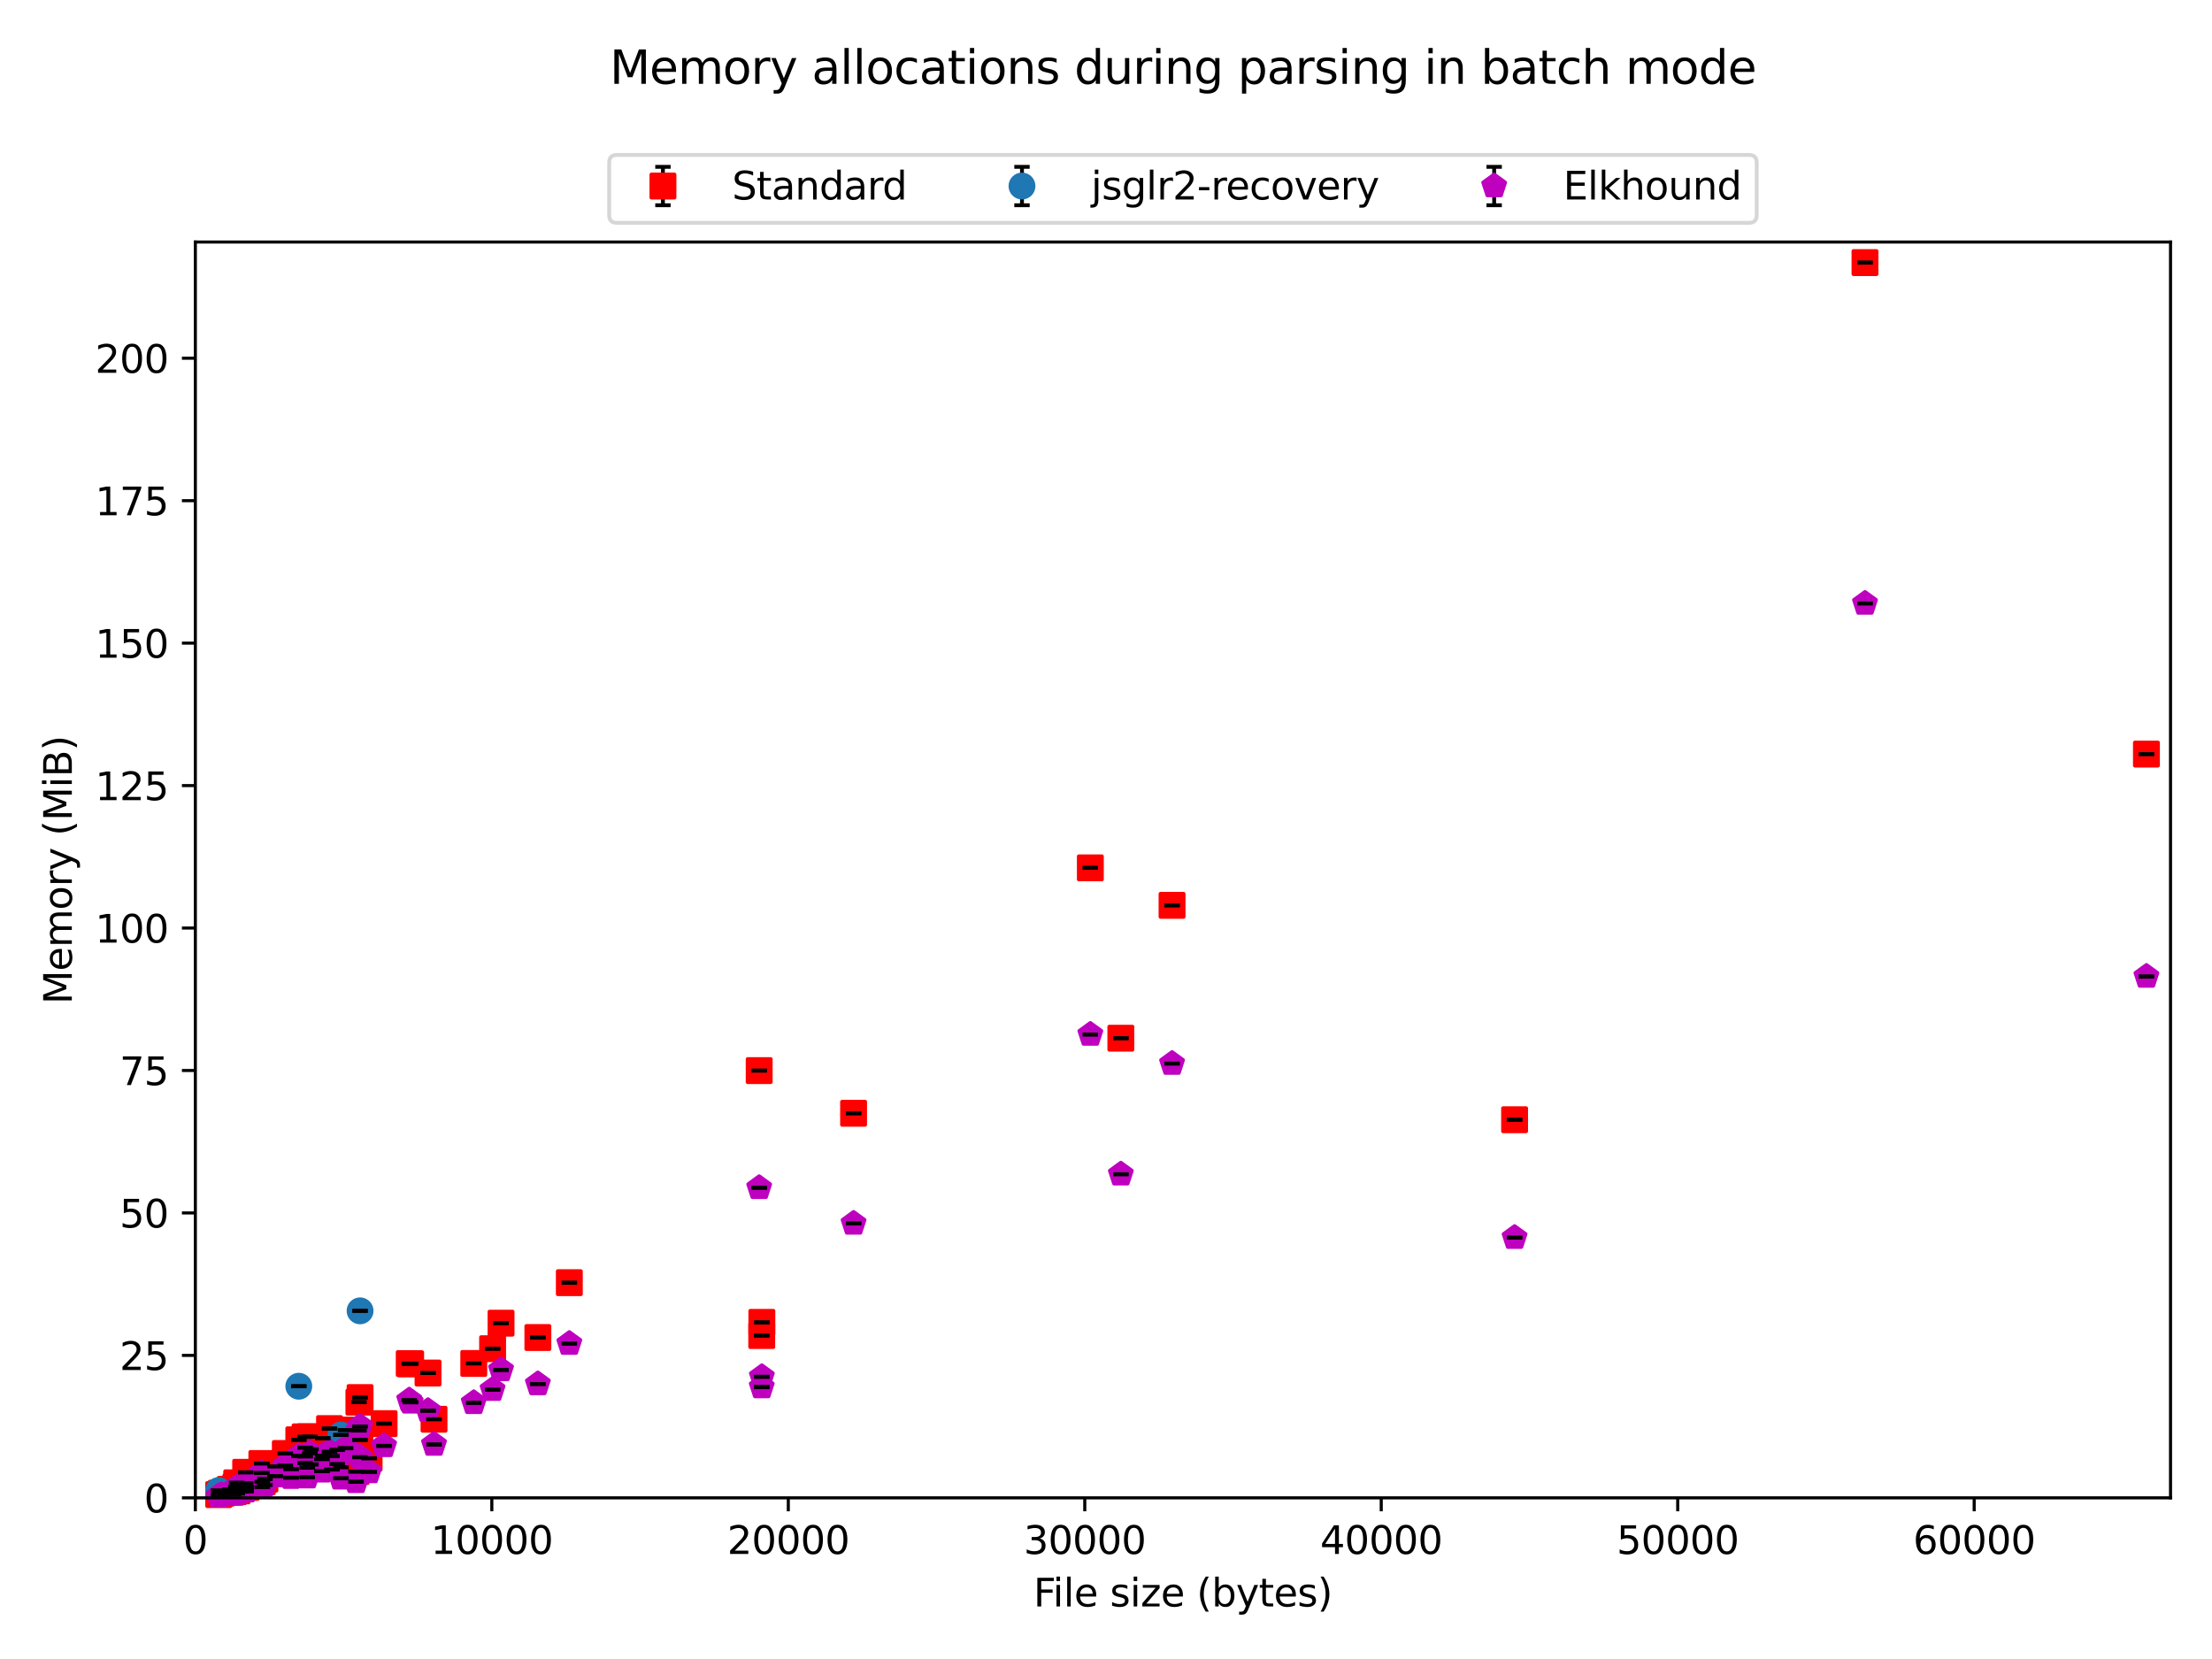<?xml version="1.0" encoding="utf-8" standalone="no"?>
<!DOCTYPE svg PUBLIC "-//W3C//DTD SVG 1.1//EN"
  "http://www.w3.org/Graphics/SVG/1.1/DTD/svg11.dtd">
<svg height="432pt" version="1.1" viewBox="0 0 576 432" width="576pt" xmlns="http://www.w3.org/2000/svg" xmlns:xlink="http://www.w3.org/1999/xlink">
 <defs>
  <style type="text/css">*{stroke-linecap:butt;stroke-linejoin:round;}</style>
 </defs>
 <g id="figure_1">
  <g id="patch_1">
   <path d="M 0 432 
L 576 432 
L 576 0 
L 0 0 
z
" style="fill:#ffffff;"/>
  </g>
  <g id="axes_1">
   <g id="patch_2">
    <path d="M 50.87 390.04 
L 565.2 390.04 
L 565.2 63.024 
L 50.87 63.024 
z
" style="fill:#ffffff;"/>
   </g>
   <g id="matplotlib.axis_1">
    <g id="xtick_1">
     <g id="line2d_1">
      <defs>
       <path d="M 0 0 
L 0 3.5 
" id="m51a6d91ca1" style="stroke:#000000;stroke-width:0.8;"/>
      </defs>
      <g>
       <use style="stroke:#000000;stroke-width:0.8;" x="50.87" xlink:href="#m51a6d91ca1" y="390.04"/>
      </g>
     </g>
     <g id="text_1">
      <!-- 0 -->
      <g transform="translate(47.689 404.638)scale(0.1 -0.1)">
       <defs>
        <path d="M 2034 4250 
Q 1547 4250 1301 3770 
Q 1056 3291 1056 2328 
Q 1056 1369 1301 889 
Q 1547 409 2034 409 
Q 2525 409 2770 889 
Q 3016 1369 3016 2328 
Q 3016 3291 2770 3770 
Q 2525 4250 2034 4250 
z
M 2034 4750 
Q 2819 4750 3233 4129 
Q 3647 3509 3647 2328 
Q 3647 1150 3233 529 
Q 2819 -91 2034 -91 
Q 1250 -91 836 529 
Q 422 1150 422 2328 
Q 422 3509 836 4129 
Q 1250 4750 2034 4750 
z
" id="DejaVuSans-30" transform="scale(0.016)"/>
       </defs>
       <use xlink:href="#DejaVuSans-30"/>
      </g>
     </g>
    </g>
    <g id="xtick_2">
     <g id="line2d_2">
      <g>
       <use style="stroke:#000000;stroke-width:0.8;" x="128.07" xlink:href="#m51a6d91ca1" y="390.04"/>
      </g>
     </g>
     <g id="text_2">
      <!-- 10000 -->
      <g transform="translate(112.164 404.638)scale(0.1 -0.1)">
       <defs>
        <path d="M 794 531 
L 1825 531 
L 1825 4091 
L 703 3866 
L 703 4441 
L 1819 4666 
L 2450 4666 
L 2450 531 
L 3481 531 
L 3481 0 
L 794 0 
L 794 531 
z
" id="DejaVuSans-31" transform="scale(0.016)"/>
       </defs>
       <use xlink:href="#DejaVuSans-31"/>
       <use x="63.623" xlink:href="#DejaVuSans-30"/>
       <use x="127.246" xlink:href="#DejaVuSans-30"/>
       <use x="190.869" xlink:href="#DejaVuSans-30"/>
       <use x="254.492" xlink:href="#DejaVuSans-30"/>
      </g>
     </g>
    </g>
    <g id="xtick_3">
     <g id="line2d_3">
      <g>
       <use style="stroke:#000000;stroke-width:0.8;" x="205.271" xlink:href="#m51a6d91ca1" y="390.04"/>
      </g>
     </g>
     <g id="text_3">
      <!-- 20000 -->
      <g transform="translate(189.364 404.638)scale(0.1 -0.1)">
       <defs>
        <path d="M 1228 531 
L 3431 531 
L 3431 0 
L 469 0 
L 469 531 
Q 828 903 1448 1529 
Q 2069 2156 2228 2338 
Q 2531 2678 2651 2914 
Q 2772 3150 2772 3378 
Q 2772 3750 2511 3984 
Q 2250 4219 1831 4219 
Q 1534 4219 1204 4116 
Q 875 4013 500 3803 
L 500 4441 
Q 881 4594 1212 4672 
Q 1544 4750 1819 4750 
Q 2544 4750 2975 4387 
Q 3406 4025 3406 3419 
Q 3406 3131 3298 2873 
Q 3191 2616 2906 2266 
Q 2828 2175 2409 1742 
Q 1991 1309 1228 531 
z
" id="DejaVuSans-32" transform="scale(0.016)"/>
       </defs>
       <use xlink:href="#DejaVuSans-32"/>
       <use x="63.623" xlink:href="#DejaVuSans-30"/>
       <use x="127.246" xlink:href="#DejaVuSans-30"/>
       <use x="190.869" xlink:href="#DejaVuSans-30"/>
       <use x="254.492" xlink:href="#DejaVuSans-30"/>
      </g>
     </g>
    </g>
    <g id="xtick_4">
     <g id="line2d_4">
      <g>
       <use style="stroke:#000000;stroke-width:0.8;" x="282.471" xlink:href="#m51a6d91ca1" y="390.04"/>
      </g>
     </g>
     <g id="text_4">
      <!-- 30000 -->
      <g transform="translate(266.565 404.638)scale(0.1 -0.1)">
       <defs>
        <path d="M 2597 2516 
Q 3050 2419 3304 2112 
Q 3559 1806 3559 1356 
Q 3559 666 3084 287 
Q 2609 -91 1734 -91 
Q 1441 -91 1130 -33 
Q 819 25 488 141 
L 488 750 
Q 750 597 1062 519 
Q 1375 441 1716 441 
Q 2309 441 2620 675 
Q 2931 909 2931 1356 
Q 2931 1769 2642 2001 
Q 2353 2234 1838 2234 
L 1294 2234 
L 1294 2753 
L 1863 2753 
Q 2328 2753 2575 2939 
Q 2822 3125 2822 3475 
Q 2822 3834 2567 4026 
Q 2313 4219 1838 4219 
Q 1578 4219 1281 4162 
Q 984 4106 628 3988 
L 628 4550 
Q 988 4650 1302 4700 
Q 1616 4750 1894 4750 
Q 2613 4750 3031 4423 
Q 3450 4097 3450 3541 
Q 3450 3153 3228 2886 
Q 3006 2619 2597 2516 
z
" id="DejaVuSans-33" transform="scale(0.016)"/>
       </defs>
       <use xlink:href="#DejaVuSans-33"/>
       <use x="63.623" xlink:href="#DejaVuSans-30"/>
       <use x="127.246" xlink:href="#DejaVuSans-30"/>
       <use x="190.869" xlink:href="#DejaVuSans-30"/>
       <use x="254.492" xlink:href="#DejaVuSans-30"/>
      </g>
     </g>
    </g>
    <g id="xtick_5">
     <g id="line2d_5">
      <g>
       <use style="stroke:#000000;stroke-width:0.8;" x="359.671" xlink:href="#m51a6d91ca1" y="390.04"/>
      </g>
     </g>
     <g id="text_5">
      <!-- 40000 -->
      <g transform="translate(343.765 404.638)scale(0.1 -0.1)">
       <defs>
        <path d="M 2419 4116 
L 825 1625 
L 2419 1625 
L 2419 4116 
z
M 2253 4666 
L 3047 4666 
L 3047 1625 
L 3713 1625 
L 3713 1100 
L 3047 1100 
L 3047 0 
L 2419 0 
L 2419 1100 
L 313 1100 
L 313 1709 
L 2253 4666 
z
" id="DejaVuSans-34" transform="scale(0.016)"/>
       </defs>
       <use xlink:href="#DejaVuSans-34"/>
       <use x="63.623" xlink:href="#DejaVuSans-30"/>
       <use x="127.246" xlink:href="#DejaVuSans-30"/>
       <use x="190.869" xlink:href="#DejaVuSans-30"/>
       <use x="254.492" xlink:href="#DejaVuSans-30"/>
      </g>
     </g>
    </g>
    <g id="xtick_6">
     <g id="line2d_6">
      <g>
       <use style="stroke:#000000;stroke-width:0.8;" x="436.872" xlink:href="#m51a6d91ca1" y="390.04"/>
      </g>
     </g>
     <g id="text_6">
      <!-- 50000 -->
      <g transform="translate(420.965 404.638)scale(0.1 -0.1)">
       <defs>
        <path d="M 691 4666 
L 3169 4666 
L 3169 4134 
L 1269 4134 
L 1269 2991 
Q 1406 3038 1543 3061 
Q 1681 3084 1819 3084 
Q 2600 3084 3056 2656 
Q 3513 2228 3513 1497 
Q 3513 744 3044 326 
Q 2575 -91 1722 -91 
Q 1428 -91 1123 -41 
Q 819 9 494 109 
L 494 744 
Q 775 591 1075 516 
Q 1375 441 1709 441 
Q 2250 441 2565 725 
Q 2881 1009 2881 1497 
Q 2881 1984 2565 2268 
Q 2250 2553 1709 2553 
Q 1456 2553 1204 2497 
Q 953 2441 691 2322 
L 691 4666 
z
" id="DejaVuSans-35" transform="scale(0.016)"/>
       </defs>
       <use xlink:href="#DejaVuSans-35"/>
       <use x="63.623" xlink:href="#DejaVuSans-30"/>
       <use x="127.246" xlink:href="#DejaVuSans-30"/>
       <use x="190.869" xlink:href="#DejaVuSans-30"/>
       <use x="254.492" xlink:href="#DejaVuSans-30"/>
      </g>
     </g>
    </g>
    <g id="xtick_7">
     <g id="line2d_7">
      <g>
       <use style="stroke:#000000;stroke-width:0.8;" x="514.072" xlink:href="#m51a6d91ca1" y="390.04"/>
      </g>
     </g>
     <g id="text_7">
      <!-- 60000 -->
      <g transform="translate(498.166 404.638)scale(0.1 -0.1)">
       <defs>
        <path d="M 2113 2584 
Q 1688 2584 1439 2293 
Q 1191 2003 1191 1497 
Q 1191 994 1439 701 
Q 1688 409 2113 409 
Q 2538 409 2786 701 
Q 3034 994 3034 1497 
Q 3034 2003 2786 2293 
Q 2538 2584 2113 2584 
z
M 3366 4563 
L 3366 3988 
Q 3128 4100 2886 4159 
Q 2644 4219 2406 4219 
Q 1781 4219 1451 3797 
Q 1122 3375 1075 2522 
Q 1259 2794 1537 2939 
Q 1816 3084 2150 3084 
Q 2853 3084 3261 2657 
Q 3669 2231 3669 1497 
Q 3669 778 3244 343 
Q 2819 -91 2113 -91 
Q 1303 -91 875 529 
Q 447 1150 447 2328 
Q 447 3434 972 4092 
Q 1497 4750 2381 4750 
Q 2619 4750 2861 4703 
Q 3103 4656 3366 4563 
z
" id="DejaVuSans-36" transform="scale(0.016)"/>
       </defs>
       <use xlink:href="#DejaVuSans-36"/>
       <use x="63.623" xlink:href="#DejaVuSans-30"/>
       <use x="127.246" xlink:href="#DejaVuSans-30"/>
       <use x="190.869" xlink:href="#DejaVuSans-30"/>
       <use x="254.492" xlink:href="#DejaVuSans-30"/>
      </g>
     </g>
    </g>
    <g id="text_8">
     <!-- File size (bytes) -->
     <g transform="translate(269.118 418.317)scale(0.1 -0.1)">
      <defs>
       <path d="M 628 4666 
L 3309 4666 
L 3309 4134 
L 1259 4134 
L 1259 2759 
L 3109 2759 
L 3109 2228 
L 1259 2228 
L 1259 0 
L 628 0 
L 628 4666 
z
" id="DejaVuSans-46" transform="scale(0.016)"/>
       <path d="M 603 3500 
L 1178 3500 
L 1178 0 
L 603 0 
L 603 3500 
z
M 603 4863 
L 1178 4863 
L 1178 4134 
L 603 4134 
L 603 4863 
z
" id="DejaVuSans-69" transform="scale(0.016)"/>
       <path d="M 603 4863 
L 1178 4863 
L 1178 0 
L 603 0 
L 603 4863 
z
" id="DejaVuSans-6c" transform="scale(0.016)"/>
       <path d="M 3597 1894 
L 3597 1613 
L 953 1613 
Q 991 1019 1311 708 
Q 1631 397 2203 397 
Q 2534 397 2845 478 
Q 3156 559 3463 722 
L 3463 178 
Q 3153 47 2828 -22 
Q 2503 -91 2169 -91 
Q 1331 -91 842 396 
Q 353 884 353 1716 
Q 353 2575 817 3079 
Q 1281 3584 2069 3584 
Q 2775 3584 3186 3129 
Q 3597 2675 3597 1894 
z
M 3022 2063 
Q 3016 2534 2758 2815 
Q 2500 3097 2075 3097 
Q 1594 3097 1305 2825 
Q 1016 2553 972 2059 
L 3022 2063 
z
" id="DejaVuSans-65" transform="scale(0.016)"/>
       <path id="DejaVuSans-20" transform="scale(0.016)"/>
       <path d="M 2834 3397 
L 2834 2853 
Q 2591 2978 2328 3040 
Q 2066 3103 1784 3103 
Q 1356 3103 1142 2972 
Q 928 2841 928 2578 
Q 928 2378 1081 2264 
Q 1234 2150 1697 2047 
L 1894 2003 
Q 2506 1872 2764 1633 
Q 3022 1394 3022 966 
Q 3022 478 2636 193 
Q 2250 -91 1575 -91 
Q 1294 -91 989 -36 
Q 684 19 347 128 
L 347 722 
Q 666 556 975 473 
Q 1284 391 1588 391 
Q 1994 391 2212 530 
Q 2431 669 2431 922 
Q 2431 1156 2273 1281 
Q 2116 1406 1581 1522 
L 1381 1569 
Q 847 1681 609 1914 
Q 372 2147 372 2553 
Q 372 3047 722 3315 
Q 1072 3584 1716 3584 
Q 2034 3584 2315 3537 
Q 2597 3491 2834 3397 
z
" id="DejaVuSans-73" transform="scale(0.016)"/>
       <path d="M 353 3500 
L 3084 3500 
L 3084 2975 
L 922 459 
L 3084 459 
L 3084 0 
L 275 0 
L 275 525 
L 2438 3041 
L 353 3041 
L 353 3500 
z
" id="DejaVuSans-7a" transform="scale(0.016)"/>
       <path d="M 1984 4856 
Q 1566 4138 1362 3434 
Q 1159 2731 1159 2009 
Q 1159 1288 1364 580 
Q 1569 -128 1984 -844 
L 1484 -844 
Q 1016 -109 783 600 
Q 550 1309 550 2009 
Q 550 2706 781 3412 
Q 1013 4119 1484 4856 
L 1984 4856 
z
" id="DejaVuSans-28" transform="scale(0.016)"/>
       <path d="M 3116 1747 
Q 3116 2381 2855 2742 
Q 2594 3103 2138 3103 
Q 1681 3103 1420 2742 
Q 1159 2381 1159 1747 
Q 1159 1113 1420 752 
Q 1681 391 2138 391 
Q 2594 391 2855 752 
Q 3116 1113 3116 1747 
z
M 1159 2969 
Q 1341 3281 1617 3432 
Q 1894 3584 2278 3584 
Q 2916 3584 3314 3078 
Q 3713 2572 3713 1747 
Q 3713 922 3314 415 
Q 2916 -91 2278 -91 
Q 1894 -91 1617 61 
Q 1341 213 1159 525 
L 1159 0 
L 581 0 
L 581 4863 
L 1159 4863 
L 1159 2969 
z
" id="DejaVuSans-62" transform="scale(0.016)"/>
       <path d="M 2059 -325 
Q 1816 -950 1584 -1140 
Q 1353 -1331 966 -1331 
L 506 -1331 
L 506 -850 
L 844 -850 
Q 1081 -850 1212 -737 
Q 1344 -625 1503 -206 
L 1606 56 
L 191 3500 
L 800 3500 
L 1894 763 
L 2988 3500 
L 3597 3500 
L 2059 -325 
z
" id="DejaVuSans-79" transform="scale(0.016)"/>
       <path d="M 1172 4494 
L 1172 3500 
L 2356 3500 
L 2356 3053 
L 1172 3053 
L 1172 1153 
Q 1172 725 1289 603 
Q 1406 481 1766 481 
L 2356 481 
L 2356 0 
L 1766 0 
Q 1100 0 847 248 
Q 594 497 594 1153 
L 594 3053 
L 172 3053 
L 172 3500 
L 594 3500 
L 594 4494 
L 1172 4494 
z
" id="DejaVuSans-74" transform="scale(0.016)"/>
       <path d="M 513 4856 
L 1013 4856 
Q 1481 4119 1714 3412 
Q 1947 2706 1947 2009 
Q 1947 1309 1714 600 
Q 1481 -109 1013 -844 
L 513 -844 
Q 928 -128 1133 580 
Q 1338 1288 1338 2009 
Q 1338 2731 1133 3434 
Q 928 4138 513 4856 
z
" id="DejaVuSans-29" transform="scale(0.016)"/>
      </defs>
      <use xlink:href="#DejaVuSans-46"/>
      <use x="50.27" xlink:href="#DejaVuSans-69"/>
      <use x="78.053" xlink:href="#DejaVuSans-6c"/>
      <use x="105.836" xlink:href="#DejaVuSans-65"/>
      <use x="167.359" xlink:href="#DejaVuSans-20"/>
      <use x="199.146" xlink:href="#DejaVuSans-73"/>
      <use x="251.246" xlink:href="#DejaVuSans-69"/>
      <use x="279.029" xlink:href="#DejaVuSans-7a"/>
      <use x="331.52" xlink:href="#DejaVuSans-65"/>
      <use x="393.043" xlink:href="#DejaVuSans-20"/>
      <use x="424.83" xlink:href="#DejaVuSans-28"/>
      <use x="463.844" xlink:href="#DejaVuSans-62"/>
      <use x="527.32" xlink:href="#DejaVuSans-79"/>
      <use x="586.5" xlink:href="#DejaVuSans-74"/>
      <use x="625.709" xlink:href="#DejaVuSans-65"/>
      <use x="687.232" xlink:href="#DejaVuSans-73"/>
      <use x="739.332" xlink:href="#DejaVuSans-29"/>
     </g>
    </g>
   </g>
   <g id="matplotlib.axis_2">
    <g id="ytick_1">
     <g id="line2d_8">
      <defs>
       <path d="M 0 0 
L -3.5 0 
" id="me7425cbe75" style="stroke:#000000;stroke-width:0.8;"/>
      </defs>
      <g>
       <use style="stroke:#000000;stroke-width:0.8;" x="50.87" xlink:href="#me7425cbe75" y="390.04"/>
      </g>
     </g>
     <g id="text_9">
      <!-- 0 -->
      <g transform="translate(37.508 393.839)scale(0.1 -0.1)">
       <use xlink:href="#DejaVuSans-30"/>
      </g>
     </g>
    </g>
    <g id="ytick_2">
     <g id="line2d_9">
      <g>
       <use style="stroke:#000000;stroke-width:0.8;" x="50.87" xlink:href="#me7425cbe75" y="352.945"/>
      </g>
     </g>
     <g id="text_10">
      <!-- 25 -->
      <g transform="translate(31.145 356.744)scale(0.1 -0.1)">
       <use xlink:href="#DejaVuSans-32"/>
       <use x="63.623" xlink:href="#DejaVuSans-35"/>
      </g>
     </g>
    </g>
    <g id="ytick_3">
     <g id="line2d_10">
      <g>
       <use style="stroke:#000000;stroke-width:0.8;" x="50.87" xlink:href="#me7425cbe75" y="315.85"/>
      </g>
     </g>
     <g id="text_11">
      <!-- 50 -->
      <g transform="translate(31.145 319.649)scale(0.1 -0.1)">
       <use xlink:href="#DejaVuSans-35"/>
       <use x="63.623" xlink:href="#DejaVuSans-30"/>
      </g>
     </g>
    </g>
    <g id="ytick_4">
     <g id="line2d_11">
      <g>
       <use style="stroke:#000000;stroke-width:0.8;" x="50.87" xlink:href="#me7425cbe75" y="278.755"/>
      </g>
     </g>
     <g id="text_12">
      <!-- 75 -->
      <g transform="translate(31.145 282.554)scale(0.1 -0.1)">
       <defs>
        <path d="M 525 4666 
L 3525 4666 
L 3525 4397 
L 1831 0 
L 1172 0 
L 2766 4134 
L 525 4134 
L 525 4666 
z
" id="DejaVuSans-37" transform="scale(0.016)"/>
       </defs>
       <use xlink:href="#DejaVuSans-37"/>
       <use x="63.623" xlink:href="#DejaVuSans-35"/>
      </g>
     </g>
    </g>
    <g id="ytick_5">
     <g id="line2d_12">
      <g>
       <use style="stroke:#000000;stroke-width:0.8;" x="50.87" xlink:href="#me7425cbe75" y="241.66"/>
      </g>
     </g>
     <g id="text_13">
      <!-- 100 -->
      <g transform="translate(24.782 245.46)scale(0.1 -0.1)">
       <use xlink:href="#DejaVuSans-31"/>
       <use x="63.623" xlink:href="#DejaVuSans-30"/>
       <use x="127.246" xlink:href="#DejaVuSans-30"/>
      </g>
     </g>
    </g>
    <g id="ytick_6">
     <g id="line2d_13">
      <g>
       <use style="stroke:#000000;stroke-width:0.8;" x="50.87" xlink:href="#me7425cbe75" y="204.565"/>
      </g>
     </g>
     <g id="text_14">
      <!-- 125 -->
      <g transform="translate(24.782 208.365)scale(0.1 -0.1)">
       <use xlink:href="#DejaVuSans-31"/>
       <use x="63.623" xlink:href="#DejaVuSans-32"/>
       <use x="127.246" xlink:href="#DejaVuSans-35"/>
      </g>
     </g>
    </g>
    <g id="ytick_7">
     <g id="line2d_14">
      <g>
       <use style="stroke:#000000;stroke-width:0.8;" x="50.87" xlink:href="#me7425cbe75" y="167.471"/>
      </g>
     </g>
     <g id="text_15">
      <!-- 150 -->
      <g transform="translate(24.782 171.27)scale(0.1 -0.1)">
       <use xlink:href="#DejaVuSans-31"/>
       <use x="63.623" xlink:href="#DejaVuSans-35"/>
       <use x="127.246" xlink:href="#DejaVuSans-30"/>
      </g>
     </g>
    </g>
    <g id="ytick_8">
     <g id="line2d_15">
      <g>
       <use style="stroke:#000000;stroke-width:0.8;" x="50.87" xlink:href="#me7425cbe75" y="130.376"/>
      </g>
     </g>
     <g id="text_16">
      <!-- 175 -->
      <g transform="translate(24.782 134.175)scale(0.1 -0.1)">
       <use xlink:href="#DejaVuSans-31"/>
       <use x="63.623" xlink:href="#DejaVuSans-37"/>
       <use x="127.246" xlink:href="#DejaVuSans-35"/>
      </g>
     </g>
    </g>
    <g id="ytick_9">
     <g id="line2d_16">
      <g>
       <use style="stroke:#000000;stroke-width:0.8;" x="50.87" xlink:href="#me7425cbe75" y="93.281"/>
      </g>
     </g>
     <g id="text_17">
      <!-- 200 -->
      <g transform="translate(24.782 97.08)scale(0.1 -0.1)">
       <use xlink:href="#DejaVuSans-32"/>
       <use x="63.623" xlink:href="#DejaVuSans-30"/>
       <use x="127.246" xlink:href="#DejaVuSans-30"/>
      </g>
     </g>
    </g>
    <g id="text_18">
     <!-- Memory (MiB) -->
     <g transform="translate(18.703 261.491)rotate(-90)scale(0.1 -0.1)">
      <defs>
       <path d="M 628 4666 
L 1569 4666 
L 2759 1491 
L 3956 4666 
L 4897 4666 
L 4897 0 
L 4281 0 
L 4281 4097 
L 3078 897 
L 2444 897 
L 1241 4097 
L 1241 0 
L 628 0 
L 628 4666 
z
" id="DejaVuSans-4d" transform="scale(0.016)"/>
       <path d="M 3328 2828 
Q 3544 3216 3844 3400 
Q 4144 3584 4550 3584 
Q 5097 3584 5394 3201 
Q 5691 2819 5691 2113 
L 5691 0 
L 5113 0 
L 5113 2094 
Q 5113 2597 4934 2840 
Q 4756 3084 4391 3084 
Q 3944 3084 3684 2787 
Q 3425 2491 3425 1978 
L 3425 0 
L 2847 0 
L 2847 2094 
Q 2847 2600 2669 2842 
Q 2491 3084 2119 3084 
Q 1678 3084 1418 2786 
Q 1159 2488 1159 1978 
L 1159 0 
L 581 0 
L 581 3500 
L 1159 3500 
L 1159 2956 
Q 1356 3278 1631 3431 
Q 1906 3584 2284 3584 
Q 2666 3584 2933 3390 
Q 3200 3197 3328 2828 
z
" id="DejaVuSans-6d" transform="scale(0.016)"/>
       <path d="M 1959 3097 
Q 1497 3097 1228 2736 
Q 959 2375 959 1747 
Q 959 1119 1226 758 
Q 1494 397 1959 397 
Q 2419 397 2687 759 
Q 2956 1122 2956 1747 
Q 2956 2369 2687 2733 
Q 2419 3097 1959 3097 
z
M 1959 3584 
Q 2709 3584 3137 3096 
Q 3566 2609 3566 1747 
Q 3566 888 3137 398 
Q 2709 -91 1959 -91 
Q 1206 -91 779 398 
Q 353 888 353 1747 
Q 353 2609 779 3096 
Q 1206 3584 1959 3584 
z
" id="DejaVuSans-6f" transform="scale(0.016)"/>
       <path d="M 2631 2963 
Q 2534 3019 2420 3045 
Q 2306 3072 2169 3072 
Q 1681 3072 1420 2755 
Q 1159 2438 1159 1844 
L 1159 0 
L 581 0 
L 581 3500 
L 1159 3500 
L 1159 2956 
Q 1341 3275 1631 3429 
Q 1922 3584 2338 3584 
Q 2397 3584 2469 3576 
Q 2541 3569 2628 3553 
L 2631 2963 
z
" id="DejaVuSans-72" transform="scale(0.016)"/>
       <path d="M 1259 2228 
L 1259 519 
L 2272 519 
Q 2781 519 3026 730 
Q 3272 941 3272 1375 
Q 3272 1813 3026 2020 
Q 2781 2228 2272 2228 
L 1259 2228 
z
M 1259 4147 
L 1259 2741 
L 2194 2741 
Q 2656 2741 2882 2914 
Q 3109 3088 3109 3444 
Q 3109 3797 2882 3972 
Q 2656 4147 2194 4147 
L 1259 4147 
z
M 628 4666 
L 2241 4666 
Q 2963 4666 3353 4366 
Q 3744 4066 3744 3513 
Q 3744 3084 3544 2831 
Q 3344 2578 2956 2516 
Q 3422 2416 3680 2098 
Q 3938 1781 3938 1306 
Q 3938 681 3513 340 
Q 3088 0 2303 0 
L 628 0 
L 628 4666 
z
" id="DejaVuSans-42" transform="scale(0.016)"/>
      </defs>
      <use xlink:href="#DejaVuSans-4d"/>
      <use x="86.279" xlink:href="#DejaVuSans-65"/>
      <use x="147.803" xlink:href="#DejaVuSans-6d"/>
      <use x="245.215" xlink:href="#DejaVuSans-6f"/>
      <use x="306.396" xlink:href="#DejaVuSans-72"/>
      <use x="347.51" xlink:href="#DejaVuSans-79"/>
      <use x="406.689" xlink:href="#DejaVuSans-20"/>
      <use x="438.477" xlink:href="#DejaVuSans-28"/>
      <use x="477.49" xlink:href="#DejaVuSans-4d"/>
      <use x="563.77" xlink:href="#DejaVuSans-69"/>
      <use x="591.553" xlink:href="#DejaVuSans-42"/>
      <use x="660.156" xlink:href="#DejaVuSans-29"/>
     </g>
    </g>
   </g>
   <g id="line2d_17">
    <defs>
     <path d="M -3 3 
L 3 3 
L 3 -3 
L -3 -3 
z
" id="m50796355f7" style="stroke:#ff0000;stroke-linejoin:miter;"/>
    </defs>
    <g>
     <use style="fill:#ff0000;stroke:#ff0000;stroke-linejoin:miter;" x="56.946" xlink:href="#m50796355f7" y="389.19"/>
     <use style="fill:#ff0000;stroke:#ff0000;stroke-linejoin:miter;" x="88.791" xlink:href="#m50796355f7" y="382.041"/>
     <use style="fill:#ff0000;stroke:#ff0000;stroke-linejoin:miter;" x="93.762" xlink:href="#m50796355f7" y="363.921"/>
     <use style="fill:#ff0000;stroke:#ff0000;stroke-linejoin:miter;" x="77.805" xlink:href="#m50796355f7" y="374.927"/>
     <use style="fill:#ff0000;stroke:#ff0000;stroke-linejoin:miter;" x="96.117" xlink:href="#m50796355f7" y="379.721"/>
     <use style="fill:#ff0000;stroke:#ff0000;stroke-linejoin:miter;" x="130.471" xlink:href="#m50796355f7" y="344.553"/>
     <use style="fill:#ff0000;stroke:#ff0000;stroke-linejoin:miter;" x="148.25" xlink:href="#m50796355f7" y="334.004"/>
     <use style="fill:#ff0000;stroke:#ff0000;stroke-linejoin:miter;" x="140.06" xlink:href="#m50796355f7" y="348.292"/>
     <use style="fill:#ff0000;stroke:#ff0000;stroke-linejoin:miter;" x="68.981" xlink:href="#m50796355f7" y="385.152"/>
     <use style="fill:#ff0000;stroke:#ff0000;stroke-linejoin:miter;" x="113.016" xlink:href="#m50796355f7" y="369.568"/>
     <use style="fill:#ff0000;stroke:#ff0000;stroke-linejoin:miter;" x="485.639" xlink:href="#m50796355f7" y="68.377"/>
     <use style="fill:#ff0000;stroke:#ff0000;stroke-linejoin:miter;" x="60.234" xlink:href="#m50796355f7" y="387.845"/>
     <use style="fill:#ff0000;stroke:#ff0000;stroke-linejoin:miter;" x="92.72" xlink:href="#m50796355f7" y="383.191"/>
     <use style="fill:#ff0000;stroke:#ff0000;stroke-linejoin:miter;" x="106.933" xlink:href="#m50796355f7" y="355.125"/>
     <use style="fill:#ff0000;stroke:#ff0000;stroke-linejoin:miter;" x="106.562" xlink:href="#m50796355f7" y="355.074"/>
     <use style="fill:#ff0000;stroke:#ff0000;stroke-linejoin:miter;" x="222.27" xlink:href="#m50796355f7" y="289.891"/>
     <use style="fill:#ff0000;stroke:#ff0000;stroke-linejoin:miter;" x="558.925" xlink:href="#m50796355f7" y="196.357"/>
     <use style="fill:#ff0000;stroke:#ff0000;stroke-linejoin:miter;" x="75.806" xlink:href="#m50796355f7" y="382.525"/>
     <use style="fill:#ff0000;stroke:#ff0000;stroke-linejoin:miter;" x="84.043" xlink:href="#m50796355f7" y="374.497"/>
     <use style="fill:#ff0000;stroke:#ff0000;stroke-linejoin:miter;" x="61.408" xlink:href="#m50796355f7" y="387.208"/>
     <use style="fill:#ff0000;stroke:#ff0000;stroke-linejoin:miter;" x="59.91" xlink:href="#m50796355f7" y="387.848"/>
     <use style="fill:#ff0000;stroke:#ff0000;stroke-linejoin:miter;" x="283.922" xlink:href="#m50796355f7" y="225.984"/>
     <use style="fill:#ff0000;stroke:#ff0000;stroke-linejoin:miter;" x="83.827" xlink:href="#m50796355f7" y="379.936"/>
     <use style="fill:#ff0000;stroke:#ff0000;stroke-linejoin:miter;" x="85.811" xlink:href="#m50796355f7" y="372.002"/>
     <use style="fill:#ff0000;stroke:#ff0000;stroke-linejoin:miter;" x="93.716" xlink:href="#m50796355f7" y="374.965"/>
     <use style="fill:#ff0000;stroke:#ff0000;stroke-linejoin:miter;" x="111.457" xlink:href="#m50796355f7" y="357.538"/>
     <use style="fill:#ff0000;stroke:#ff0000;stroke-linejoin:miter;" x="59.956" xlink:href="#m50796355f7" y="388.091"/>
     <use style="fill:#ff0000;stroke:#ff0000;stroke-linejoin:miter;" x="80.005" xlink:href="#m50796355f7" y="382.161"/>
     <use style="fill:#ff0000;stroke:#ff0000;stroke-linejoin:miter;" x="86.452" xlink:href="#m50796355f7" y="379.16"/>
     <use style="fill:#ff0000;stroke:#ff0000;stroke-linejoin:miter;" x="60.736" xlink:href="#m50796355f7" y="388.418"/>
     <use style="fill:#ff0000;stroke:#ff0000;stroke-linejoin:miter;" x="79.419" xlink:href="#m50796355f7" y="376.958"/>
     <use style="fill:#ff0000;stroke:#ff0000;stroke-linejoin:miter;" x="198.384" xlink:href="#m50796355f7" y="344.339"/>
     <use style="fill:#ff0000;stroke:#ff0000;stroke-linejoin:miter;" x="79.434" xlink:href="#m50796355f7" y="374.153"/>
     <use style="fill:#ff0000;stroke:#ff0000;stroke-linejoin:miter;" x="68.186" xlink:href="#m50796355f7" y="381.095"/>
     <use style="fill:#ff0000;stroke:#ff0000;stroke-linejoin:miter;" x="74.293" xlink:href="#m50796355f7" y="378.483"/>
     <use style="fill:#ff0000;stroke:#ff0000;stroke-linejoin:miter;" x="60.79" xlink:href="#m50796355f7" y="388.413"/>
     <use style="fill:#ff0000;stroke:#ff0000;stroke-linejoin:miter;" x="71.668" xlink:href="#m50796355f7" y="381.819"/>
     <use style="fill:#ff0000;stroke:#ff0000;stroke-linejoin:miter;" x="64.118" xlink:href="#m50796355f7" y="387.283"/>
     <use style="fill:#ff0000;stroke:#ff0000;stroke-linejoin:miter;" x="63.971" xlink:href="#m50796355f7" y="383.389"/>
     <use style="fill:#ff0000;stroke:#ff0000;stroke-linejoin:miter;" x="62.728" xlink:href="#m50796355f7" y="387.477"/>
     <use style="fill:#ff0000;stroke:#ff0000;stroke-linejoin:miter;" x="61.755" xlink:href="#m50796355f7" y="388.215"/>
     <use style="fill:#ff0000;stroke:#ff0000;stroke-linejoin:miter;" x="394.396" xlink:href="#m50796355f7" y="291.579"/>
     <use style="fill:#ff0000;stroke:#ff0000;stroke-linejoin:miter;" x="80.708" xlink:href="#m50796355f7" y="374.119"/>
     <use style="fill:#ff0000;stroke:#ff0000;stroke-linejoin:miter;" x="100.016" xlink:href="#m50796355f7" y="370.713"/>
     <use style="fill:#ff0000;stroke:#ff0000;stroke-linejoin:miter;" x="89.972" xlink:href="#m50796355f7" y="372.385"/>
     <use style="fill:#ff0000;stroke:#ff0000;stroke-linejoin:miter;" x="128.271" xlink:href="#m50796355f7" y="351.198"/>
     <use style="fill:#ff0000;stroke:#ff0000;stroke-linejoin:miter;" x="60.08" xlink:href="#m50796355f7" y="388.594"/>
     <use style="fill:#ff0000;stroke:#ff0000;stroke-linejoin:miter;" x="64.025" xlink:href="#m50796355f7" y="387.3"/>
     <use style="fill:#ff0000;stroke:#ff0000;stroke-linejoin:miter;" x="68.294" xlink:href="#m50796355f7" y="385.841"/>
     <use style="fill:#ff0000;stroke:#ff0000;stroke-linejoin:miter;" x="123.369" xlink:href="#m50796355f7" y="355.038"/>
     <use style="fill:#ff0000;stroke:#ff0000;stroke-linejoin:miter;" x="80.97" xlink:href="#m50796355f7" y="377.388"/>
     <use style="fill:#ff0000;stroke:#ff0000;stroke-linejoin:miter;" x="61.639" xlink:href="#m50796355f7" y="386.116"/>
     <use style="fill:#ff0000;stroke:#ff0000;stroke-linejoin:miter;" x="87.764" xlink:href="#m50796355f7" y="377.561"/>
     <use style="fill:#ff0000;stroke:#ff0000;stroke-linejoin:miter;" x="93.454" xlink:href="#m50796355f7" y="365.11"/>
     <use style="fill:#ff0000;stroke:#ff0000;stroke-linejoin:miter;" x="197.69" xlink:href="#m50796355f7" y="278.779"/>
     <use style="fill:#ff0000;stroke:#ff0000;stroke-linejoin:miter;" x="198.353" xlink:href="#m50796355f7" y="347.77"/>
     <use style="fill:#ff0000;stroke:#ff0000;stroke-linejoin:miter;" x="57.617" xlink:href="#m50796355f7" y="388.838"/>
     <use style="fill:#ff0000;stroke:#ff0000;stroke-linejoin:miter;" x="305.199" xlink:href="#m50796355f7" y="235.746"/>
     <use style="fill:#ff0000;stroke:#ff0000;stroke-linejoin:miter;" x="61.948" xlink:href="#m50796355f7" y="386.633"/>
     <use style="fill:#ff0000;stroke:#ff0000;stroke-linejoin:miter;" x="291.866" xlink:href="#m50796355f7" y="270.345"/>
    </g>
   </g>
   <g id="line2d_18">
    <defs>
     <path d="M 0 3 
C 0.796 3 1.559 2.684 2.121 2.121 
C 2.684 1.559 3 0.796 3 0 
C 3 -0.796 2.684 -1.559 2.121 -2.121 
C 1.559 -2.684 0.796 -3 0 -3 
C -0.796 -3 -1.559 -2.684 -2.121 -2.121 
C -2.684 -1.559 -3 -0.796 -3 0 
C -3 0.796 -2.684 1.559 -2.121 2.121 
C -1.559 2.684 -0.796 3 0 3 
z
" id="m97a0a0f12e" style="stroke:#1f77b4;"/>
    </defs>
    <g>
     <use style="fill:#1f77b4;stroke:#1f77b4;" x="56.946" xlink:href="#m97a0a0f12e" y="388.129"/>
     <use style="fill:#1f77b4;stroke:#1f77b4;" x="88.791" xlink:href="#m97a0a0f12e" y="373.676"/>
     <use style="fill:#1f77b4;stroke:#1f77b4;" x="93.762" xlink:href="#m97a0a0f12e" y="341.342"/>
     <use style="fill:#1f77b4;stroke:#1f77b4;" x="77.805" xlink:href="#m97a0a0f12e" y="360.972"/>
    </g>
   </g>
   <g id="line2d_19">
    <defs>
     <path d="M 0 -3 
L -2.853 -0.927 
L -1.763 2.427 
L 1.763 2.427 
L 2.853 -0.927 
z
" id="mc8b7b717f4" style="stroke:#bf00bf;stroke-linejoin:miter;"/>
    </defs>
    <g>
     <use style="fill:#bf00bf;stroke:#bf00bf;stroke-linejoin:miter;" x="56.946" xlink:href="#mc8b7b717f4" y="389.552"/>
     <use style="fill:#bf00bf;stroke:#bf00bf;stroke-linejoin:miter;" x="88.791" xlink:href="#mc8b7b717f4" y="384.943"/>
     <use style="fill:#bf00bf;stroke:#bf00bf;stroke-linejoin:miter;" x="93.762" xlink:href="#mc8b7b717f4" y="371.445"/>
     <use style="fill:#bf00bf;stroke:#bf00bf;stroke-linejoin:miter;" x="77.805" xlink:href="#mc8b7b717f4" y="379.144"/>
     <use style="fill:#bf00bf;stroke:#bf00bf;stroke-linejoin:miter;" x="96.117" xlink:href="#mc8b7b717f4" y="383.29"/>
     <use style="fill:#bf00bf;stroke:#bf00bf;stroke-linejoin:miter;" x="130.471" xlink:href="#mc8b7b717f4" y="356.726"/>
     <use style="fill:#bf00bf;stroke:#bf00bf;stroke-linejoin:miter;" x="148.25" xlink:href="#mc8b7b717f4" y="349.866"/>
     <use style="fill:#bf00bf;stroke:#bf00bf;stroke-linejoin:miter;" x="140.06" xlink:href="#mc8b7b717f4" y="360.379"/>
     <use style="fill:#bf00bf;stroke:#bf00bf;stroke-linejoin:miter;" x="68.981" xlink:href="#mc8b7b717f4" y="386.67"/>
     <use style="fill:#bf00bf;stroke:#bf00bf;stroke-linejoin:miter;" x="113.016" xlink:href="#mc8b7b717f4" y="376.148"/>
     <use style="fill:#bf00bf;stroke:#bf00bf;stroke-linejoin:miter;" x="485.639" xlink:href="#mc8b7b717f4" y="157.14"/>
     <use style="fill:#bf00bf;stroke:#bf00bf;stroke-linejoin:miter;" x="60.234" xlink:href="#mc8b7b717f4" y="388.592"/>
     <use style="fill:#bf00bf;stroke:#bf00bf;stroke-linejoin:miter;" x="92.72" xlink:href="#mc8b7b717f4" y="385.847"/>
     <use style="fill:#bf00bf;stroke:#bf00bf;stroke-linejoin:miter;" x="106.933" xlink:href="#mc8b7b717f4" y="365.16"/>
     <use style="fill:#bf00bf;stroke:#bf00bf;stroke-linejoin:miter;" x="106.562" xlink:href="#mc8b7b717f4" y="364.606"/>
     <use style="fill:#bf00bf;stroke:#bf00bf;stroke-linejoin:miter;" x="222.27" xlink:href="#mc8b7b717f4" y="318.58"/>
     <use style="fill:#bf00bf;stroke:#bf00bf;stroke-linejoin:miter;" x="558.925" xlink:href="#mc8b7b717f4" y="254.271"/>
     <use style="fill:#bf00bf;stroke:#bf00bf;stroke-linejoin:miter;" x="75.806" xlink:href="#mc8b7b717f4" y="384.777"/>
     <use style="fill:#bf00bf;stroke:#bf00bf;stroke-linejoin:miter;" x="84.043" xlink:href="#mc8b7b717f4" y="379.088"/>
     <use style="fill:#bf00bf;stroke:#bf00bf;stroke-linejoin:miter;" x="61.408" xlink:href="#mc8b7b717f4" y="388.018"/>
     <use style="fill:#bf00bf;stroke:#bf00bf;stroke-linejoin:miter;" x="59.91" xlink:href="#mc8b7b717f4" y="388.566"/>
     <use style="fill:#bf00bf;stroke:#bf00bf;stroke-linejoin:miter;" x="283.922" xlink:href="#mc8b7b717f4" y="269.376"/>
     <use style="fill:#bf00bf;stroke:#bf00bf;stroke-linejoin:miter;" x="83.827" xlink:href="#mc8b7b717f4" y="383.119"/>
     <use style="fill:#bf00bf;stroke:#bf00bf;stroke-linejoin:miter;" x="85.811" xlink:href="#mc8b7b717f4" y="378.054"/>
     <use style="fill:#bf00bf;stroke:#bf00bf;stroke-linejoin:miter;" x="93.716" xlink:href="#mc8b7b717f4" y="379.466"/>
     <use style="fill:#bf00bf;stroke:#bf00bf;stroke-linejoin:miter;" x="111.457" xlink:href="#mc8b7b717f4" y="367.342"/>
     <use style="fill:#bf00bf;stroke:#bf00bf;stroke-linejoin:miter;" x="59.956" xlink:href="#mc8b7b717f4" y="388.772"/>
     <use style="fill:#bf00bf;stroke:#bf00bf;stroke-linejoin:miter;" x="80.005" xlink:href="#mc8b7b717f4" y="384.644"/>
     <use style="fill:#bf00bf;stroke:#bf00bf;stroke-linejoin:miter;" x="86.452" xlink:href="#mc8b7b717f4" y="382.666"/>
     <use style="fill:#bf00bf;stroke:#bf00bf;stroke-linejoin:miter;" x="60.736" xlink:href="#mc8b7b717f4" y="389.035"/>
     <use style="fill:#bf00bf;stroke:#bf00bf;stroke-linejoin:miter;" x="79.419" xlink:href="#mc8b7b717f4" y="380.964"/>
     <use style="fill:#bf00bf;stroke:#bf00bf;stroke-linejoin:miter;" x="198.384" xlink:href="#mc8b7b717f4" y="358.511"/>
     <use style="fill:#bf00bf;stroke:#bf00bf;stroke-linejoin:miter;" x="79.434" xlink:href="#mc8b7b717f4" y="379.244"/>
     <use style="fill:#bf00bf;stroke:#bf00bf;stroke-linejoin:miter;" x="68.186" xlink:href="#mc8b7b717f4" y="383.56"/>
     <use style="fill:#bf00bf;stroke:#bf00bf;stroke-linejoin:miter;" x="74.293" xlink:href="#mc8b7b717f4" y="381.66"/>
     <use style="fill:#bf00bf;stroke:#bf00bf;stroke-linejoin:miter;" x="60.79" xlink:href="#mc8b7b717f4" y="389.034"/>
     <use style="fill:#bf00bf;stroke:#bf00bf;stroke-linejoin:miter;" x="71.668" xlink:href="#mc8b7b717f4" y="384.366"/>
     <use style="fill:#bf00bf;stroke:#bf00bf;stroke-linejoin:miter;" x="64.118" xlink:href="#mc8b7b717f4" y="388.247"/>
     <use style="fill:#bf00bf;stroke:#bf00bf;stroke-linejoin:miter;" x="63.971" xlink:href="#mc8b7b717f4" y="386.233"/>
     <use style="fill:#bf00bf;stroke:#bf00bf;stroke-linejoin:miter;" x="62.728" xlink:href="#mc8b7b717f4" y="388.377"/>
     <use style="fill:#bf00bf;stroke:#bf00bf;stroke-linejoin:miter;" x="61.755" xlink:href="#mc8b7b717f4" y="388.899"/>
     <use style="fill:#bf00bf;stroke:#bf00bf;stroke-linejoin:miter;" x="394.396" xlink:href="#mc8b7b717f4" y="322.272"/>
     <use style="fill:#bf00bf;stroke:#bf00bf;stroke-linejoin:miter;" x="80.708" xlink:href="#mc8b7b717f4" y="378.402"/>
     <use style="fill:#bf00bf;stroke:#bf00bf;stroke-linejoin:miter;" x="100.016" xlink:href="#mc8b7b717f4" y="376.495"/>
     <use style="fill:#bf00bf;stroke:#bf00bf;stroke-linejoin:miter;" x="89.972" xlink:href="#mc8b7b717f4" y="377.118"/>
     <use style="fill:#bf00bf;stroke:#bf00bf;stroke-linejoin:miter;" x="128.271" xlink:href="#mc8b7b717f4" y="361.863"/>
     <use style="fill:#bf00bf;stroke:#bf00bf;stroke-linejoin:miter;" x="60.08" xlink:href="#mc8b7b717f4" y="389.162"/>
     <use style="fill:#bf00bf;stroke:#bf00bf;stroke-linejoin:miter;" x="64.025" xlink:href="#mc8b7b717f4" y="388.258"/>
     <use style="fill:#bf00bf;stroke:#bf00bf;stroke-linejoin:miter;" x="68.294" xlink:href="#mc8b7b717f4" y="387.253"/>
     <use style="fill:#bf00bf;stroke:#bf00bf;stroke-linejoin:miter;" x="123.369" xlink:href="#mc8b7b717f4" y="365.281"/>
     <use style="fill:#bf00bf;stroke:#bf00bf;stroke-linejoin:miter;" x="80.97" xlink:href="#mc8b7b717f4" y="381.327"/>
     <use style="fill:#bf00bf;stroke:#bf00bf;stroke-linejoin:miter;" x="61.639" xlink:href="#mc8b7b717f4" y="387.279"/>
     <use style="fill:#bf00bf;stroke:#bf00bf;stroke-linejoin:miter;" x="87.764" xlink:href="#mc8b7b717f4" y="381.257"/>
     <use style="fill:#bf00bf;stroke:#bf00bf;stroke-linejoin:miter;" x="93.454" xlink:href="#mc8b7b717f4" y="372.5"/>
     <use style="fill:#bf00bf;stroke:#bf00bf;stroke-linejoin:miter;" x="197.69" xlink:href="#mc8b7b717f4" y="309.291"/>
     <use style="fill:#bf00bf;stroke:#bf00bf;stroke-linejoin:miter;" x="198.353" xlink:href="#mc8b7b717f4" y="361.175"/>
     <use style="fill:#bf00bf;stroke:#bf00bf;stroke-linejoin:miter;" x="57.617" xlink:href="#mc8b7b717f4" y="389.311"/>
     <use style="fill:#bf00bf;stroke:#bf00bf;stroke-linejoin:miter;" x="305.199" xlink:href="#mc8b7b717f4" y="276.95"/>
     <use style="fill:#bf00bf;stroke:#bf00bf;stroke-linejoin:miter;" x="61.948" xlink:href="#mc8b7b717f4" y="387.79"/>
     <use style="fill:#bf00bf;stroke:#bf00bf;stroke-linejoin:miter;" x="291.866" xlink:href="#mc8b7b717f4" y="305.765"/>
    </g>
   </g>
   <g id="LineCollection_1">
    <path d="M 56.946 389.19 
L 56.946 389.19 
" style="fill:none;stroke:#000000;"/>
    <path d="M 88.791 382.041 
L 88.791 382.04 
" style="fill:none;stroke:#000000;"/>
    <path d="M 93.762 363.921 
L 93.762 363.921 
" style="fill:none;stroke:#000000;"/>
    <path d="M 77.805 374.927 
L 77.805 374.927 
" style="fill:none;stroke:#000000;"/>
    <path d="M 96.117 379.721 
L 96.117 379.721 
" style="fill:none;stroke:#000000;"/>
    <path d="M 130.471 344.553 
L 130.471 344.553 
" style="fill:none;stroke:#000000;"/>
    <path d="M 148.25 334.004 
L 148.25 334.004 
" style="fill:none;stroke:#000000;"/>
    <path d="M 140.06 348.292 
L 140.06 348.292 
" style="fill:none;stroke:#000000;"/>
    <path d="M 68.981 385.152 
L 68.981 385.152 
" style="fill:none;stroke:#000000;"/>
    <path d="M 113.016 369.568 
L 113.016 369.568 
" style="fill:none;stroke:#000000;"/>
    <path d="M 485.639 68.377 
L 485.639 68.377 
" style="fill:none;stroke:#000000;"/>
    <path d="M 60.234 387.845 
L 60.234 387.845 
" style="fill:none;stroke:#000000;"/>
    <path d="M 92.72 383.191 
L 92.72 383.191 
" style="fill:none;stroke:#000000;"/>
    <path d="M 106.933 355.129 
L 106.933 355.121 
" style="fill:none;stroke:#000000;"/>
    <path d="M 106.562 355.074 
L 106.562 355.074 
" style="fill:none;stroke:#000000;"/>
    <path d="M 222.27 289.891 
L 222.27 289.891 
" style="fill:none;stroke:#000000;"/>
    <path d="M 558.925 196.357 
L 558.925 196.357 
" style="fill:none;stroke:#000000;"/>
    <path d="M 75.806 382.525 
L 75.806 382.525 
" style="fill:none;stroke:#000000;"/>
    <path d="M 84.043 374.497 
L 84.043 374.497 
" style="fill:none;stroke:#000000;"/>
    <path d="M 61.408 387.208 
L 61.408 387.208 
" style="fill:none;stroke:#000000;"/>
    <path d="M 59.91 387.848 
L 59.91 387.848 
" style="fill:none;stroke:#000000;"/>
    <path d="M 283.922 225.984 
L 283.922 225.984 
" style="fill:none;stroke:#000000;"/>
    <path d="M 83.827 379.936 
L 83.827 379.936 
" style="fill:none;stroke:#000000;"/>
    <path d="M 85.811 372.002 
L 85.811 372.002 
" style="fill:none;stroke:#000000;"/>
    <path d="M 93.716 374.965 
L 93.716 374.965 
" style="fill:none;stroke:#000000;"/>
    <path d="M 111.457 357.538 
L 111.457 357.538 
" style="fill:none;stroke:#000000;"/>
    <path d="M 59.956 388.091 
L 59.956 388.091 
" style="fill:none;stroke:#000000;"/>
    <path d="M 80.005 382.161 
L 80.005 382.161 
" style="fill:none;stroke:#000000;"/>
    <path d="M 86.452 379.16 
L 86.452 379.16 
" style="fill:none;stroke:#000000;"/>
    <path d="M 60.736 388.418 
L 60.736 388.418 
" style="fill:none;stroke:#000000;"/>
    <path d="M 79.419 376.958 
L 79.419 376.958 
" style="fill:none;stroke:#000000;"/>
    <path d="M 198.384 344.339 
L 198.384 344.339 
" style="fill:none;stroke:#000000;"/>
    <path d="M 79.434 374.153 
L 79.434 374.153 
" style="fill:none;stroke:#000000;"/>
    <path d="M 68.186 381.095 
L 68.186 381.095 
" style="fill:none;stroke:#000000;"/>
    <path d="M 74.293 378.483 
L 74.293 378.483 
" style="fill:none;stroke:#000000;"/>
    <path d="M 60.79 388.413 
L 60.79 388.413 
" style="fill:none;stroke:#000000;"/>
    <path d="M 71.668 381.819 
L 71.668 381.819 
" style="fill:none;stroke:#000000;"/>
    <path d="M 64.118 387.283 
L 64.118 387.283 
" style="fill:none;stroke:#000000;"/>
    <path d="M 63.971 383.389 
L 63.971 383.389 
" style="fill:none;stroke:#000000;"/>
    <path d="M 62.728 387.477 
L 62.728 387.477 
" style="fill:none;stroke:#000000;"/>
    <path d="M 61.755 388.215 
L 61.755 388.215 
" style="fill:none;stroke:#000000;"/>
    <path d="M 394.396 291.579 
L 394.396 291.579 
" style="fill:none;stroke:#000000;"/>
    <path d="M 80.708 374.119 
L 80.708 374.119 
" style="fill:none;stroke:#000000;"/>
    <path d="M 100.016 370.713 
L 100.016 370.713 
" style="fill:none;stroke:#000000;"/>
    <path d="M 89.972 372.385 
L 89.972 372.385 
" style="fill:none;stroke:#000000;"/>
    <path d="M 128.271 351.198 
L 128.271 351.198 
" style="fill:none;stroke:#000000;"/>
    <path d="M 60.08 388.594 
L 60.08 388.594 
" style="fill:none;stroke:#000000;"/>
    <path d="M 64.025 387.3 
L 64.025 387.3 
" style="fill:none;stroke:#000000;"/>
    <path d="M 68.294 385.841 
L 68.294 385.841 
" style="fill:none;stroke:#000000;"/>
    <path d="M 123.369 355.038 
L 123.369 355.038 
" style="fill:none;stroke:#000000;"/>
    <path d="M 80.97 377.388 
L 80.97 377.388 
" style="fill:none;stroke:#000000;"/>
    <path d="M 61.639 386.116 
L 61.639 386.116 
" style="fill:none;stroke:#000000;"/>
    <path d="M 87.764 377.561 
L 87.764 377.561 
" style="fill:none;stroke:#000000;"/>
    <path d="M 93.454 365.11 
L 93.454 365.11 
" style="fill:none;stroke:#000000;"/>
    <path d="M 197.69 278.779 
L 197.69 278.779 
" style="fill:none;stroke:#000000;"/>
    <path d="M 198.353 347.77 
L 198.353 347.77 
" style="fill:none;stroke:#000000;"/>
    <path d="M 57.617 388.838 
L 57.617 388.838 
" style="fill:none;stroke:#000000;"/>
    <path d="M 305.199 235.746 
L 305.199 235.746 
" style="fill:none;stroke:#000000;"/>
    <path d="M 61.948 386.633 
L 61.948 386.633 
" style="fill:none;stroke:#000000;"/>
    <path d="M 291.866 270.345 
L 291.866 270.345 
" style="fill:none;stroke:#000000;"/>
   </g>
   <g id="LineCollection_2">
    <path d="M 56.946 388.129 
L 56.946 388.129 
" style="fill:none;stroke:#000000;"/>
    <path d="M 88.791 373.676 
L 88.791 373.676 
" style="fill:none;stroke:#000000;"/>
    <path d="M 93.762 341.342 
L 93.762 341.342 
" style="fill:none;stroke:#000000;"/>
    <path d="M 77.805 360.972 
L 77.805 360.972 
" style="fill:none;stroke:#000000;"/>
   </g>
   <g id="LineCollection_3">
    <path d="M 56.946 389.552 
L 56.946 389.552 
" style="fill:none;stroke:#000000;"/>
    <path d="M 88.791 384.943 
L 88.791 384.943 
" style="fill:none;stroke:#000000;"/>
    <path d="M 93.762 371.445 
L 93.762 371.445 
" style="fill:none;stroke:#000000;"/>
    <path d="M 77.805 379.144 
L 77.805 379.144 
" style="fill:none;stroke:#000000;"/>
    <path d="M 96.117 383.29 
L 96.117 383.29 
" style="fill:none;stroke:#000000;"/>
    <path d="M 130.471 356.726 
L 130.471 356.726 
" style="fill:none;stroke:#000000;"/>
    <path d="M 148.25 349.866 
L 148.25 349.866 
" style="fill:none;stroke:#000000;"/>
    <path d="M 140.06 360.379 
L 140.06 360.379 
" style="fill:none;stroke:#000000;"/>
    <path d="M 68.981 386.67 
L 68.981 386.67 
" style="fill:none;stroke:#000000;"/>
    <path d="M 113.016 376.148 
L 113.016 376.148 
" style="fill:none;stroke:#000000;"/>
    <path d="M 485.639 157.14 
L 485.639 157.14 
" style="fill:none;stroke:#000000;"/>
    <path d="M 60.234 388.592 
L 60.234 388.592 
" style="fill:none;stroke:#000000;"/>
    <path d="M 92.72 385.847 
L 92.72 385.847 
" style="fill:none;stroke:#000000;"/>
    <path d="M 106.933 365.16 
L 106.933 365.16 
" style="fill:none;stroke:#000000;"/>
    <path d="M 106.562 364.606 
L 106.562 364.606 
" style="fill:none;stroke:#000000;"/>
    <path d="M 222.27 318.58 
L 222.27 318.58 
" style="fill:none;stroke:#000000;"/>
    <path d="M 558.925 254.271 
L 558.925 254.271 
" style="fill:none;stroke:#000000;"/>
    <path d="M 75.806 384.777 
L 75.806 384.777 
" style="fill:none;stroke:#000000;"/>
    <path d="M 84.043 379.088 
L 84.043 379.088 
" style="fill:none;stroke:#000000;"/>
    <path d="M 61.408 388.018 
L 61.408 388.018 
" style="fill:none;stroke:#000000;"/>
    <path d="M 59.91 388.566 
L 59.91 388.566 
" style="fill:none;stroke:#000000;"/>
    <path d="M 283.922 269.376 
L 283.922 269.376 
" style="fill:none;stroke:#000000;"/>
    <path d="M 83.827 383.119 
L 83.827 383.119 
" style="fill:none;stroke:#000000;"/>
    <path d="M 85.811 378.054 
L 85.811 378.054 
" style="fill:none;stroke:#000000;"/>
    <path d="M 93.716 379.466 
L 93.716 379.466 
" style="fill:none;stroke:#000000;"/>
    <path d="M 111.457 367.342 
L 111.457 367.342 
" style="fill:none;stroke:#000000;"/>
    <path d="M 59.956 388.772 
L 59.956 388.772 
" style="fill:none;stroke:#000000;"/>
    <path d="M 80.005 384.644 
L 80.005 384.644 
" style="fill:none;stroke:#000000;"/>
    <path d="M 86.452 382.666 
L 86.452 382.666 
" style="fill:none;stroke:#000000;"/>
    <path d="M 60.736 389.035 
L 60.736 389.035 
" style="fill:none;stroke:#000000;"/>
    <path d="M 79.419 380.964 
L 79.419 380.964 
" style="fill:none;stroke:#000000;"/>
    <path d="M 198.384 358.511 
L 198.384 358.511 
" style="fill:none;stroke:#000000;"/>
    <path d="M 79.434 379.244 
L 79.434 379.244 
" style="fill:none;stroke:#000000;"/>
    <path d="M 68.186 383.56 
L 68.186 383.56 
" style="fill:none;stroke:#000000;"/>
    <path d="M 74.293 381.66 
L 74.293 381.66 
" style="fill:none;stroke:#000000;"/>
    <path d="M 60.79 389.034 
L 60.79 389.034 
" style="fill:none;stroke:#000000;"/>
    <path d="M 71.668 384.366 
L 71.668 384.366 
" style="fill:none;stroke:#000000;"/>
    <path d="M 64.118 388.247 
L 64.118 388.247 
" style="fill:none;stroke:#000000;"/>
    <path d="M 63.971 386.233 
L 63.971 386.233 
" style="fill:none;stroke:#000000;"/>
    <path d="M 62.728 388.377 
L 62.728 388.377 
" style="fill:none;stroke:#000000;"/>
    <path d="M 61.755 388.899 
L 61.755 388.899 
" style="fill:none;stroke:#000000;"/>
    <path d="M 394.396 322.272 
L 394.396 322.272 
" style="fill:none;stroke:#000000;"/>
    <path d="M 80.708 378.402 
L 80.708 378.402 
" style="fill:none;stroke:#000000;"/>
    <path d="M 100.016 376.495 
L 100.016 376.495 
" style="fill:none;stroke:#000000;"/>
    <path d="M 89.972 377.118 
L 89.972 377.118 
" style="fill:none;stroke:#000000;"/>
    <path d="M 128.271 361.863 
L 128.271 361.863 
" style="fill:none;stroke:#000000;"/>
    <path d="M 60.08 389.162 
L 60.08 389.162 
" style="fill:none;stroke:#000000;"/>
    <path d="M 64.025 388.258 
L 64.025 388.258 
" style="fill:none;stroke:#000000;"/>
    <path d="M 68.294 387.253 
L 68.294 387.253 
" style="fill:none;stroke:#000000;"/>
    <path d="M 123.369 365.281 
L 123.369 365.281 
" style="fill:none;stroke:#000000;"/>
    <path d="M 80.97 381.327 
L 80.97 381.327 
" style="fill:none;stroke:#000000;"/>
    <path d="M 61.639 387.279 
L 61.639 387.279 
" style="fill:none;stroke:#000000;"/>
    <path d="M 87.764 381.257 
L 87.764 381.257 
" style="fill:none;stroke:#000000;"/>
    <path d="M 93.454 372.5 
L 93.454 372.5 
" style="fill:none;stroke:#000000;"/>
    <path d="M 197.69 309.291 
L 197.69 309.291 
" style="fill:none;stroke:#000000;"/>
    <path d="M 198.353 361.175 
L 198.353 361.175 
" style="fill:none;stroke:#000000;"/>
    <path d="M 57.617 389.311 
L 57.617 389.311 
" style="fill:none;stroke:#000000;"/>
    <path d="M 305.199 276.95 
L 305.199 276.95 
" style="fill:none;stroke:#000000;"/>
    <path d="M 61.948 387.79 
L 61.948 387.79 
" style="fill:none;stroke:#000000;"/>
    <path d="M 291.866 305.765 
L 291.866 305.765 
" style="fill:none;stroke:#000000;"/>
   </g>
   <g id="line2d_20">
    <defs>
     <path d="M 2 0 
L -2 -0 
" id="m2b9a73bb4e" style="stroke:#000000;"/>
    </defs>
    <g>
     <use style="stroke:#000000;" x="56.946" xlink:href="#m2b9a73bb4e" y="389.19"/>
     <use style="stroke:#000000;" x="88.791" xlink:href="#m2b9a73bb4e" y="382.041"/>
     <use style="stroke:#000000;" x="93.762" xlink:href="#m2b9a73bb4e" y="363.921"/>
     <use style="stroke:#000000;" x="77.805" xlink:href="#m2b9a73bb4e" y="374.927"/>
     <use style="stroke:#000000;" x="96.117" xlink:href="#m2b9a73bb4e" y="379.721"/>
     <use style="stroke:#000000;" x="130.471" xlink:href="#m2b9a73bb4e" y="344.553"/>
     <use style="stroke:#000000;" x="148.25" xlink:href="#m2b9a73bb4e" y="334.004"/>
     <use style="stroke:#000000;" x="140.06" xlink:href="#m2b9a73bb4e" y="348.292"/>
     <use style="stroke:#000000;" x="68.981" xlink:href="#m2b9a73bb4e" y="385.152"/>
     <use style="stroke:#000000;" x="113.016" xlink:href="#m2b9a73bb4e" y="369.568"/>
     <use style="stroke:#000000;" x="485.639" xlink:href="#m2b9a73bb4e" y="68.377"/>
     <use style="stroke:#000000;" x="60.234" xlink:href="#m2b9a73bb4e" y="387.845"/>
     <use style="stroke:#000000;" x="92.72" xlink:href="#m2b9a73bb4e" y="383.191"/>
     <use style="stroke:#000000;" x="106.933" xlink:href="#m2b9a73bb4e" y="355.129"/>
     <use style="stroke:#000000;" x="106.562" xlink:href="#m2b9a73bb4e" y="355.074"/>
     <use style="stroke:#000000;" x="222.27" xlink:href="#m2b9a73bb4e" y="289.891"/>
     <use style="stroke:#000000;" x="558.925" xlink:href="#m2b9a73bb4e" y="196.357"/>
     <use style="stroke:#000000;" x="75.806" xlink:href="#m2b9a73bb4e" y="382.525"/>
     <use style="stroke:#000000;" x="84.043" xlink:href="#m2b9a73bb4e" y="374.497"/>
     <use style="stroke:#000000;" x="61.408" xlink:href="#m2b9a73bb4e" y="387.208"/>
     <use style="stroke:#000000;" x="59.91" xlink:href="#m2b9a73bb4e" y="387.848"/>
     <use style="stroke:#000000;" x="283.922" xlink:href="#m2b9a73bb4e" y="225.984"/>
     <use style="stroke:#000000;" x="83.827" xlink:href="#m2b9a73bb4e" y="379.936"/>
     <use style="stroke:#000000;" x="85.811" xlink:href="#m2b9a73bb4e" y="372.002"/>
     <use style="stroke:#000000;" x="93.716" xlink:href="#m2b9a73bb4e" y="374.965"/>
     <use style="stroke:#000000;" x="111.457" xlink:href="#m2b9a73bb4e" y="357.538"/>
     <use style="stroke:#000000;" x="59.956" xlink:href="#m2b9a73bb4e" y="388.091"/>
     <use style="stroke:#000000;" x="80.005" xlink:href="#m2b9a73bb4e" y="382.161"/>
     <use style="stroke:#000000;" x="86.452" xlink:href="#m2b9a73bb4e" y="379.16"/>
     <use style="stroke:#000000;" x="60.736" xlink:href="#m2b9a73bb4e" y="388.418"/>
     <use style="stroke:#000000;" x="79.419" xlink:href="#m2b9a73bb4e" y="376.958"/>
     <use style="stroke:#000000;" x="198.384" xlink:href="#m2b9a73bb4e" y="344.339"/>
     <use style="stroke:#000000;" x="79.434" xlink:href="#m2b9a73bb4e" y="374.153"/>
     <use style="stroke:#000000;" x="68.186" xlink:href="#m2b9a73bb4e" y="381.095"/>
     <use style="stroke:#000000;" x="74.293" xlink:href="#m2b9a73bb4e" y="378.483"/>
     <use style="stroke:#000000;" x="60.79" xlink:href="#m2b9a73bb4e" y="388.413"/>
     <use style="stroke:#000000;" x="71.668" xlink:href="#m2b9a73bb4e" y="381.819"/>
     <use style="stroke:#000000;" x="64.118" xlink:href="#m2b9a73bb4e" y="387.283"/>
     <use style="stroke:#000000;" x="63.971" xlink:href="#m2b9a73bb4e" y="383.389"/>
     <use style="stroke:#000000;" x="62.728" xlink:href="#m2b9a73bb4e" y="387.477"/>
     <use style="stroke:#000000;" x="61.755" xlink:href="#m2b9a73bb4e" y="388.215"/>
     <use style="stroke:#000000;" x="394.396" xlink:href="#m2b9a73bb4e" y="291.579"/>
     <use style="stroke:#000000;" x="80.708" xlink:href="#m2b9a73bb4e" y="374.119"/>
     <use style="stroke:#000000;" x="100.016" xlink:href="#m2b9a73bb4e" y="370.713"/>
     <use style="stroke:#000000;" x="89.972" xlink:href="#m2b9a73bb4e" y="372.385"/>
     <use style="stroke:#000000;" x="128.271" xlink:href="#m2b9a73bb4e" y="351.198"/>
     <use style="stroke:#000000;" x="60.08" xlink:href="#m2b9a73bb4e" y="388.594"/>
     <use style="stroke:#000000;" x="64.025" xlink:href="#m2b9a73bb4e" y="387.3"/>
     <use style="stroke:#000000;" x="68.294" xlink:href="#m2b9a73bb4e" y="385.841"/>
     <use style="stroke:#000000;" x="123.369" xlink:href="#m2b9a73bb4e" y="355.038"/>
     <use style="stroke:#000000;" x="80.97" xlink:href="#m2b9a73bb4e" y="377.388"/>
     <use style="stroke:#000000;" x="61.639" xlink:href="#m2b9a73bb4e" y="386.116"/>
     <use style="stroke:#000000;" x="87.764" xlink:href="#m2b9a73bb4e" y="377.561"/>
     <use style="stroke:#000000;" x="93.454" xlink:href="#m2b9a73bb4e" y="365.11"/>
     <use style="stroke:#000000;" x="197.69" xlink:href="#m2b9a73bb4e" y="278.779"/>
     <use style="stroke:#000000;" x="198.353" xlink:href="#m2b9a73bb4e" y="347.77"/>
     <use style="stroke:#000000;" x="57.617" xlink:href="#m2b9a73bb4e" y="388.838"/>
     <use style="stroke:#000000;" x="305.199" xlink:href="#m2b9a73bb4e" y="235.746"/>
     <use style="stroke:#000000;" x="61.948" xlink:href="#m2b9a73bb4e" y="386.633"/>
     <use style="stroke:#000000;" x="291.866" xlink:href="#m2b9a73bb4e" y="270.345"/>
    </g>
   </g>
   <g id="line2d_21">
    <g>
     <use style="stroke:#000000;" x="56.946" xlink:href="#m2b9a73bb4e" y="389.19"/>
     <use style="stroke:#000000;" x="88.791" xlink:href="#m2b9a73bb4e" y="382.04"/>
     <use style="stroke:#000000;" x="93.762" xlink:href="#m2b9a73bb4e" y="363.921"/>
     <use style="stroke:#000000;" x="77.805" xlink:href="#m2b9a73bb4e" y="374.927"/>
     <use style="stroke:#000000;" x="96.117" xlink:href="#m2b9a73bb4e" y="379.721"/>
     <use style="stroke:#000000;" x="130.471" xlink:href="#m2b9a73bb4e" y="344.553"/>
     <use style="stroke:#000000;" x="148.25" xlink:href="#m2b9a73bb4e" y="334.004"/>
     <use style="stroke:#000000;" x="140.06" xlink:href="#m2b9a73bb4e" y="348.292"/>
     <use style="stroke:#000000;" x="68.981" xlink:href="#m2b9a73bb4e" y="385.152"/>
     <use style="stroke:#000000;" x="113.016" xlink:href="#m2b9a73bb4e" y="369.568"/>
     <use style="stroke:#000000;" x="485.639" xlink:href="#m2b9a73bb4e" y="68.377"/>
     <use style="stroke:#000000;" x="60.234" xlink:href="#m2b9a73bb4e" y="387.845"/>
     <use style="stroke:#000000;" x="92.72" xlink:href="#m2b9a73bb4e" y="383.191"/>
     <use style="stroke:#000000;" x="106.933" xlink:href="#m2b9a73bb4e" y="355.121"/>
     <use style="stroke:#000000;" x="106.562" xlink:href="#m2b9a73bb4e" y="355.074"/>
     <use style="stroke:#000000;" x="222.27" xlink:href="#m2b9a73bb4e" y="289.891"/>
     <use style="stroke:#000000;" x="558.925" xlink:href="#m2b9a73bb4e" y="196.357"/>
     <use style="stroke:#000000;" x="75.806" xlink:href="#m2b9a73bb4e" y="382.525"/>
     <use style="stroke:#000000;" x="84.043" xlink:href="#m2b9a73bb4e" y="374.497"/>
     <use style="stroke:#000000;" x="61.408" xlink:href="#m2b9a73bb4e" y="387.208"/>
     <use style="stroke:#000000;" x="59.91" xlink:href="#m2b9a73bb4e" y="387.848"/>
     <use style="stroke:#000000;" x="283.922" xlink:href="#m2b9a73bb4e" y="225.984"/>
     <use style="stroke:#000000;" x="83.827" xlink:href="#m2b9a73bb4e" y="379.936"/>
     <use style="stroke:#000000;" x="85.811" xlink:href="#m2b9a73bb4e" y="372.002"/>
     <use style="stroke:#000000;" x="93.716" xlink:href="#m2b9a73bb4e" y="374.965"/>
     <use style="stroke:#000000;" x="111.457" xlink:href="#m2b9a73bb4e" y="357.538"/>
     <use style="stroke:#000000;" x="59.956" xlink:href="#m2b9a73bb4e" y="388.091"/>
     <use style="stroke:#000000;" x="80.005" xlink:href="#m2b9a73bb4e" y="382.161"/>
     <use style="stroke:#000000;" x="86.452" xlink:href="#m2b9a73bb4e" y="379.16"/>
     <use style="stroke:#000000;" x="60.736" xlink:href="#m2b9a73bb4e" y="388.418"/>
     <use style="stroke:#000000;" x="79.419" xlink:href="#m2b9a73bb4e" y="376.958"/>
     <use style="stroke:#000000;" x="198.384" xlink:href="#m2b9a73bb4e" y="344.339"/>
     <use style="stroke:#000000;" x="79.434" xlink:href="#m2b9a73bb4e" y="374.153"/>
     <use style="stroke:#000000;" x="68.186" xlink:href="#m2b9a73bb4e" y="381.095"/>
     <use style="stroke:#000000;" x="74.293" xlink:href="#m2b9a73bb4e" y="378.483"/>
     <use style="stroke:#000000;" x="60.79" xlink:href="#m2b9a73bb4e" y="388.413"/>
     <use style="stroke:#000000;" x="71.668" xlink:href="#m2b9a73bb4e" y="381.819"/>
     <use style="stroke:#000000;" x="64.118" xlink:href="#m2b9a73bb4e" y="387.283"/>
     <use style="stroke:#000000;" x="63.971" xlink:href="#m2b9a73bb4e" y="383.389"/>
     <use style="stroke:#000000;" x="62.728" xlink:href="#m2b9a73bb4e" y="387.477"/>
     <use style="stroke:#000000;" x="61.755" xlink:href="#m2b9a73bb4e" y="388.215"/>
     <use style="stroke:#000000;" x="394.396" xlink:href="#m2b9a73bb4e" y="291.579"/>
     <use style="stroke:#000000;" x="80.708" xlink:href="#m2b9a73bb4e" y="374.119"/>
     <use style="stroke:#000000;" x="100.016" xlink:href="#m2b9a73bb4e" y="370.713"/>
     <use style="stroke:#000000;" x="89.972" xlink:href="#m2b9a73bb4e" y="372.385"/>
     <use style="stroke:#000000;" x="128.271" xlink:href="#m2b9a73bb4e" y="351.198"/>
     <use style="stroke:#000000;" x="60.08" xlink:href="#m2b9a73bb4e" y="388.594"/>
     <use style="stroke:#000000;" x="64.025" xlink:href="#m2b9a73bb4e" y="387.3"/>
     <use style="stroke:#000000;" x="68.294" xlink:href="#m2b9a73bb4e" y="385.841"/>
     <use style="stroke:#000000;" x="123.369" xlink:href="#m2b9a73bb4e" y="355.038"/>
     <use style="stroke:#000000;" x="80.97" xlink:href="#m2b9a73bb4e" y="377.388"/>
     <use style="stroke:#000000;" x="61.639" xlink:href="#m2b9a73bb4e" y="386.116"/>
     <use style="stroke:#000000;" x="87.764" xlink:href="#m2b9a73bb4e" y="377.561"/>
     <use style="stroke:#000000;" x="93.454" xlink:href="#m2b9a73bb4e" y="365.11"/>
     <use style="stroke:#000000;" x="197.69" xlink:href="#m2b9a73bb4e" y="278.779"/>
     <use style="stroke:#000000;" x="198.353" xlink:href="#m2b9a73bb4e" y="347.77"/>
     <use style="stroke:#000000;" x="57.617" xlink:href="#m2b9a73bb4e" y="388.838"/>
     <use style="stroke:#000000;" x="305.199" xlink:href="#m2b9a73bb4e" y="235.746"/>
     <use style="stroke:#000000;" x="61.948" xlink:href="#m2b9a73bb4e" y="386.633"/>
     <use style="stroke:#000000;" x="291.866" xlink:href="#m2b9a73bb4e" y="270.345"/>
    </g>
   </g>
   <g id="line2d_22">
    <g>
     <use style="stroke:#000000;" x="56.946" xlink:href="#m2b9a73bb4e" y="388.129"/>
     <use style="stroke:#000000;" x="88.791" xlink:href="#m2b9a73bb4e" y="373.676"/>
     <use style="stroke:#000000;" x="93.762" xlink:href="#m2b9a73bb4e" y="341.342"/>
     <use style="stroke:#000000;" x="77.805" xlink:href="#m2b9a73bb4e" y="360.972"/>
    </g>
   </g>
   <g id="line2d_23">
    <g>
     <use style="stroke:#000000;" x="56.946" xlink:href="#m2b9a73bb4e" y="388.129"/>
     <use style="stroke:#000000;" x="88.791" xlink:href="#m2b9a73bb4e" y="373.676"/>
     <use style="stroke:#000000;" x="93.762" xlink:href="#m2b9a73bb4e" y="341.342"/>
     <use style="stroke:#000000;" x="77.805" xlink:href="#m2b9a73bb4e" y="360.972"/>
    </g>
   </g>
   <g id="line2d_24">
    <g>
     <use style="stroke:#000000;" x="56.946" xlink:href="#m2b9a73bb4e" y="389.552"/>
     <use style="stroke:#000000;" x="88.791" xlink:href="#m2b9a73bb4e" y="384.943"/>
     <use style="stroke:#000000;" x="93.762" xlink:href="#m2b9a73bb4e" y="371.445"/>
     <use style="stroke:#000000;" x="77.805" xlink:href="#m2b9a73bb4e" y="379.144"/>
     <use style="stroke:#000000;" x="96.117" xlink:href="#m2b9a73bb4e" y="383.29"/>
     <use style="stroke:#000000;" x="130.471" xlink:href="#m2b9a73bb4e" y="356.726"/>
     <use style="stroke:#000000;" x="148.25" xlink:href="#m2b9a73bb4e" y="349.866"/>
     <use style="stroke:#000000;" x="140.06" xlink:href="#m2b9a73bb4e" y="360.379"/>
     <use style="stroke:#000000;" x="68.981" xlink:href="#m2b9a73bb4e" y="386.67"/>
     <use style="stroke:#000000;" x="113.016" xlink:href="#m2b9a73bb4e" y="376.148"/>
     <use style="stroke:#000000;" x="485.639" xlink:href="#m2b9a73bb4e" y="157.14"/>
     <use style="stroke:#000000;" x="60.234" xlink:href="#m2b9a73bb4e" y="388.592"/>
     <use style="stroke:#000000;" x="92.72" xlink:href="#m2b9a73bb4e" y="385.847"/>
     <use style="stroke:#000000;" x="106.933" xlink:href="#m2b9a73bb4e" y="365.16"/>
     <use style="stroke:#000000;" x="106.562" xlink:href="#m2b9a73bb4e" y="364.606"/>
     <use style="stroke:#000000;" x="222.27" xlink:href="#m2b9a73bb4e" y="318.58"/>
     <use style="stroke:#000000;" x="558.925" xlink:href="#m2b9a73bb4e" y="254.271"/>
     <use style="stroke:#000000;" x="75.806" xlink:href="#m2b9a73bb4e" y="384.777"/>
     <use style="stroke:#000000;" x="84.043" xlink:href="#m2b9a73bb4e" y="379.088"/>
     <use style="stroke:#000000;" x="61.408" xlink:href="#m2b9a73bb4e" y="388.018"/>
     <use style="stroke:#000000;" x="59.91" xlink:href="#m2b9a73bb4e" y="388.566"/>
     <use style="stroke:#000000;" x="283.922" xlink:href="#m2b9a73bb4e" y="269.376"/>
     <use style="stroke:#000000;" x="83.827" xlink:href="#m2b9a73bb4e" y="383.119"/>
     <use style="stroke:#000000;" x="85.811" xlink:href="#m2b9a73bb4e" y="378.054"/>
     <use style="stroke:#000000;" x="93.716" xlink:href="#m2b9a73bb4e" y="379.466"/>
     <use style="stroke:#000000;" x="111.457" xlink:href="#m2b9a73bb4e" y="367.342"/>
     <use style="stroke:#000000;" x="59.956" xlink:href="#m2b9a73bb4e" y="388.772"/>
     <use style="stroke:#000000;" x="80.005" xlink:href="#m2b9a73bb4e" y="384.644"/>
     <use style="stroke:#000000;" x="86.452" xlink:href="#m2b9a73bb4e" y="382.666"/>
     <use style="stroke:#000000;" x="60.736" xlink:href="#m2b9a73bb4e" y="389.035"/>
     <use style="stroke:#000000;" x="79.419" xlink:href="#m2b9a73bb4e" y="380.964"/>
     <use style="stroke:#000000;" x="198.384" xlink:href="#m2b9a73bb4e" y="358.511"/>
     <use style="stroke:#000000;" x="79.434" xlink:href="#m2b9a73bb4e" y="379.244"/>
     <use style="stroke:#000000;" x="68.186" xlink:href="#m2b9a73bb4e" y="383.56"/>
     <use style="stroke:#000000;" x="74.293" xlink:href="#m2b9a73bb4e" y="381.66"/>
     <use style="stroke:#000000;" x="60.79" xlink:href="#m2b9a73bb4e" y="389.034"/>
     <use style="stroke:#000000;" x="71.668" xlink:href="#m2b9a73bb4e" y="384.366"/>
     <use style="stroke:#000000;" x="64.118" xlink:href="#m2b9a73bb4e" y="388.247"/>
     <use style="stroke:#000000;" x="63.971" xlink:href="#m2b9a73bb4e" y="386.233"/>
     <use style="stroke:#000000;" x="62.728" xlink:href="#m2b9a73bb4e" y="388.377"/>
     <use style="stroke:#000000;" x="61.755" xlink:href="#m2b9a73bb4e" y="388.899"/>
     <use style="stroke:#000000;" x="394.396" xlink:href="#m2b9a73bb4e" y="322.272"/>
     <use style="stroke:#000000;" x="80.708" xlink:href="#m2b9a73bb4e" y="378.402"/>
     <use style="stroke:#000000;" x="100.016" xlink:href="#m2b9a73bb4e" y="376.495"/>
     <use style="stroke:#000000;" x="89.972" xlink:href="#m2b9a73bb4e" y="377.118"/>
     <use style="stroke:#000000;" x="128.271" xlink:href="#m2b9a73bb4e" y="361.863"/>
     <use style="stroke:#000000;" x="60.08" xlink:href="#m2b9a73bb4e" y="389.162"/>
     <use style="stroke:#000000;" x="64.025" xlink:href="#m2b9a73bb4e" y="388.258"/>
     <use style="stroke:#000000;" x="68.294" xlink:href="#m2b9a73bb4e" y="387.253"/>
     <use style="stroke:#000000;" x="123.369" xlink:href="#m2b9a73bb4e" y="365.281"/>
     <use style="stroke:#000000;" x="80.97" xlink:href="#m2b9a73bb4e" y="381.327"/>
     <use style="stroke:#000000;" x="61.639" xlink:href="#m2b9a73bb4e" y="387.279"/>
     <use style="stroke:#000000;" x="87.764" xlink:href="#m2b9a73bb4e" y="381.257"/>
     <use style="stroke:#000000;" x="93.454" xlink:href="#m2b9a73bb4e" y="372.5"/>
     <use style="stroke:#000000;" x="197.69" xlink:href="#m2b9a73bb4e" y="309.291"/>
     <use style="stroke:#000000;" x="198.353" xlink:href="#m2b9a73bb4e" y="361.175"/>
     <use style="stroke:#000000;" x="57.617" xlink:href="#m2b9a73bb4e" y="389.311"/>
     <use style="stroke:#000000;" x="305.199" xlink:href="#m2b9a73bb4e" y="276.95"/>
     <use style="stroke:#000000;" x="61.948" xlink:href="#m2b9a73bb4e" y="387.79"/>
     <use style="stroke:#000000;" x="291.866" xlink:href="#m2b9a73bb4e" y="305.765"/>
    </g>
   </g>
   <g id="line2d_25">
    <g>
     <use style="stroke:#000000;" x="56.946" xlink:href="#m2b9a73bb4e" y="389.552"/>
     <use style="stroke:#000000;" x="88.791" xlink:href="#m2b9a73bb4e" y="384.943"/>
     <use style="stroke:#000000;" x="93.762" xlink:href="#m2b9a73bb4e" y="371.445"/>
     <use style="stroke:#000000;" x="77.805" xlink:href="#m2b9a73bb4e" y="379.144"/>
     <use style="stroke:#000000;" x="96.117" xlink:href="#m2b9a73bb4e" y="383.29"/>
     <use style="stroke:#000000;" x="130.471" xlink:href="#m2b9a73bb4e" y="356.726"/>
     <use style="stroke:#000000;" x="148.25" xlink:href="#m2b9a73bb4e" y="349.866"/>
     <use style="stroke:#000000;" x="140.06" xlink:href="#m2b9a73bb4e" y="360.379"/>
     <use style="stroke:#000000;" x="68.981" xlink:href="#m2b9a73bb4e" y="386.67"/>
     <use style="stroke:#000000;" x="113.016" xlink:href="#m2b9a73bb4e" y="376.148"/>
     <use style="stroke:#000000;" x="485.639" xlink:href="#m2b9a73bb4e" y="157.14"/>
     <use style="stroke:#000000;" x="60.234" xlink:href="#m2b9a73bb4e" y="388.592"/>
     <use style="stroke:#000000;" x="92.72" xlink:href="#m2b9a73bb4e" y="385.847"/>
     <use style="stroke:#000000;" x="106.933" xlink:href="#m2b9a73bb4e" y="365.16"/>
     <use style="stroke:#000000;" x="106.562" xlink:href="#m2b9a73bb4e" y="364.606"/>
     <use style="stroke:#000000;" x="222.27" xlink:href="#m2b9a73bb4e" y="318.58"/>
     <use style="stroke:#000000;" x="558.925" xlink:href="#m2b9a73bb4e" y="254.271"/>
     <use style="stroke:#000000;" x="75.806" xlink:href="#m2b9a73bb4e" y="384.777"/>
     <use style="stroke:#000000;" x="84.043" xlink:href="#m2b9a73bb4e" y="379.088"/>
     <use style="stroke:#000000;" x="61.408" xlink:href="#m2b9a73bb4e" y="388.018"/>
     <use style="stroke:#000000;" x="59.91" xlink:href="#m2b9a73bb4e" y="388.566"/>
     <use style="stroke:#000000;" x="283.922" xlink:href="#m2b9a73bb4e" y="269.376"/>
     <use style="stroke:#000000;" x="83.827" xlink:href="#m2b9a73bb4e" y="383.119"/>
     <use style="stroke:#000000;" x="85.811" xlink:href="#m2b9a73bb4e" y="378.054"/>
     <use style="stroke:#000000;" x="93.716" xlink:href="#m2b9a73bb4e" y="379.466"/>
     <use style="stroke:#000000;" x="111.457" xlink:href="#m2b9a73bb4e" y="367.342"/>
     <use style="stroke:#000000;" x="59.956" xlink:href="#m2b9a73bb4e" y="388.772"/>
     <use style="stroke:#000000;" x="80.005" xlink:href="#m2b9a73bb4e" y="384.644"/>
     <use style="stroke:#000000;" x="86.452" xlink:href="#m2b9a73bb4e" y="382.666"/>
     <use style="stroke:#000000;" x="60.736" xlink:href="#m2b9a73bb4e" y="389.035"/>
     <use style="stroke:#000000;" x="79.419" xlink:href="#m2b9a73bb4e" y="380.964"/>
     <use style="stroke:#000000;" x="198.384" xlink:href="#m2b9a73bb4e" y="358.511"/>
     <use style="stroke:#000000;" x="79.434" xlink:href="#m2b9a73bb4e" y="379.244"/>
     <use style="stroke:#000000;" x="68.186" xlink:href="#m2b9a73bb4e" y="383.56"/>
     <use style="stroke:#000000;" x="74.293" xlink:href="#m2b9a73bb4e" y="381.66"/>
     <use style="stroke:#000000;" x="60.79" xlink:href="#m2b9a73bb4e" y="389.034"/>
     <use style="stroke:#000000;" x="71.668" xlink:href="#m2b9a73bb4e" y="384.366"/>
     <use style="stroke:#000000;" x="64.118" xlink:href="#m2b9a73bb4e" y="388.247"/>
     <use style="stroke:#000000;" x="63.971" xlink:href="#m2b9a73bb4e" y="386.233"/>
     <use style="stroke:#000000;" x="62.728" xlink:href="#m2b9a73bb4e" y="388.377"/>
     <use style="stroke:#000000;" x="61.755" xlink:href="#m2b9a73bb4e" y="388.899"/>
     <use style="stroke:#000000;" x="394.396" xlink:href="#m2b9a73bb4e" y="322.272"/>
     <use style="stroke:#000000;" x="80.708" xlink:href="#m2b9a73bb4e" y="378.402"/>
     <use style="stroke:#000000;" x="100.016" xlink:href="#m2b9a73bb4e" y="376.495"/>
     <use style="stroke:#000000;" x="89.972" xlink:href="#m2b9a73bb4e" y="377.118"/>
     <use style="stroke:#000000;" x="128.271" xlink:href="#m2b9a73bb4e" y="361.863"/>
     <use style="stroke:#000000;" x="60.08" xlink:href="#m2b9a73bb4e" y="389.162"/>
     <use style="stroke:#000000;" x="64.025" xlink:href="#m2b9a73bb4e" y="388.258"/>
     <use style="stroke:#000000;" x="68.294" xlink:href="#m2b9a73bb4e" y="387.253"/>
     <use style="stroke:#000000;" x="123.369" xlink:href="#m2b9a73bb4e" y="365.281"/>
     <use style="stroke:#000000;" x="80.97" xlink:href="#m2b9a73bb4e" y="381.327"/>
     <use style="stroke:#000000;" x="61.639" xlink:href="#m2b9a73bb4e" y="387.279"/>
     <use style="stroke:#000000;" x="87.764" xlink:href="#m2b9a73bb4e" y="381.257"/>
     <use style="stroke:#000000;" x="93.454" xlink:href="#m2b9a73bb4e" y="372.5"/>
     <use style="stroke:#000000;" x="197.69" xlink:href="#m2b9a73bb4e" y="309.291"/>
     <use style="stroke:#000000;" x="198.353" xlink:href="#m2b9a73bb4e" y="361.175"/>
     <use style="stroke:#000000;" x="57.617" xlink:href="#m2b9a73bb4e" y="389.311"/>
     <use style="stroke:#000000;" x="305.199" xlink:href="#m2b9a73bb4e" y="276.95"/>
     <use style="stroke:#000000;" x="61.948" xlink:href="#m2b9a73bb4e" y="387.79"/>
     <use style="stroke:#000000;" x="291.866" xlink:href="#m2b9a73bb4e" y="305.765"/>
    </g>
   </g>
   <g id="patch_3">
    <path d="M 50.87 390.04 
L 50.87 63.024 
" style="fill:none;stroke:#000000;stroke-linecap:square;stroke-linejoin:miter;stroke-width:0.8;"/>
   </g>
   <g id="patch_4">
    <path d="M 565.2 390.04 
L 565.2 63.024 
" style="fill:none;stroke:#000000;stroke-linecap:square;stroke-linejoin:miter;stroke-width:0.8;"/>
   </g>
   <g id="patch_5">
    <path d="M 50.87 390.04 
L 565.2 390.04 
" style="fill:none;stroke:#000000;stroke-linecap:square;stroke-linejoin:miter;stroke-width:0.8;"/>
   </g>
   <g id="patch_6">
    <path d="M 50.87 63.024 
L 565.2 63.024 
" style="fill:none;stroke:#000000;stroke-linecap:square;stroke-linejoin:miter;stroke-width:0.8;"/>
   </g>
   <g id="text_19">
    <!-- Memory allocations during parsing in batch mode -->
    <g transform="translate(158.777 21.827)scale(0.12 -0.12)">
     <defs>
      <path d="M 2194 1759 
Q 1497 1759 1228 1600 
Q 959 1441 959 1056 
Q 959 750 1161 570 
Q 1363 391 1709 391 
Q 2188 391 2477 730 
Q 2766 1069 2766 1631 
L 2766 1759 
L 2194 1759 
z
M 3341 1997 
L 3341 0 
L 2766 0 
L 2766 531 
Q 2569 213 2275 61 
Q 1981 -91 1556 -91 
Q 1019 -91 701 211 
Q 384 513 384 1019 
Q 384 1609 779 1909 
Q 1175 2209 1959 2209 
L 2766 2209 
L 2766 2266 
Q 2766 2663 2505 2880 
Q 2244 3097 1772 3097 
Q 1472 3097 1187 3025 
Q 903 2953 641 2809 
L 641 3341 
Q 956 3463 1253 3523 
Q 1550 3584 1831 3584 
Q 2591 3584 2966 3190 
Q 3341 2797 3341 1997 
z
" id="DejaVuSans-61" transform="scale(0.016)"/>
      <path d="M 3122 3366 
L 3122 2828 
Q 2878 2963 2633 3030 
Q 2388 3097 2138 3097 
Q 1578 3097 1268 2742 
Q 959 2388 959 1747 
Q 959 1106 1268 751 
Q 1578 397 2138 397 
Q 2388 397 2633 464 
Q 2878 531 3122 666 
L 3122 134 
Q 2881 22 2623 -34 
Q 2366 -91 2075 -91 
Q 1284 -91 818 406 
Q 353 903 353 1747 
Q 353 2603 823 3093 
Q 1294 3584 2113 3584 
Q 2378 3584 2631 3529 
Q 2884 3475 3122 3366 
z
" id="DejaVuSans-63" transform="scale(0.016)"/>
      <path d="M 3513 2113 
L 3513 0 
L 2938 0 
L 2938 2094 
Q 2938 2591 2744 2837 
Q 2550 3084 2163 3084 
Q 1697 3084 1428 2787 
Q 1159 2491 1159 1978 
L 1159 0 
L 581 0 
L 581 3500 
L 1159 3500 
L 1159 2956 
Q 1366 3272 1645 3428 
Q 1925 3584 2291 3584 
Q 2894 3584 3203 3211 
Q 3513 2838 3513 2113 
z
" id="DejaVuSans-6e" transform="scale(0.016)"/>
      <path d="M 2906 2969 
L 2906 4863 
L 3481 4863 
L 3481 0 
L 2906 0 
L 2906 525 
Q 2725 213 2448 61 
Q 2172 -91 1784 -91 
Q 1150 -91 751 415 
Q 353 922 353 1747 
Q 353 2572 751 3078 
Q 1150 3584 1784 3584 
Q 2172 3584 2448 3432 
Q 2725 3281 2906 2969 
z
M 947 1747 
Q 947 1113 1208 752 
Q 1469 391 1925 391 
Q 2381 391 2643 752 
Q 2906 1113 2906 1747 
Q 2906 2381 2643 2742 
Q 2381 3103 1925 3103 
Q 1469 3103 1208 2742 
Q 947 2381 947 1747 
z
" id="DejaVuSans-64" transform="scale(0.016)"/>
      <path d="M 544 1381 
L 544 3500 
L 1119 3500 
L 1119 1403 
Q 1119 906 1312 657 
Q 1506 409 1894 409 
Q 2359 409 2629 706 
Q 2900 1003 2900 1516 
L 2900 3500 
L 3475 3500 
L 3475 0 
L 2900 0 
L 2900 538 
Q 2691 219 2414 64 
Q 2138 -91 1772 -91 
Q 1169 -91 856 284 
Q 544 659 544 1381 
z
M 1991 3584 
L 1991 3584 
z
" id="DejaVuSans-75" transform="scale(0.016)"/>
      <path d="M 2906 1791 
Q 2906 2416 2648 2759 
Q 2391 3103 1925 3103 
Q 1463 3103 1205 2759 
Q 947 2416 947 1791 
Q 947 1169 1205 825 
Q 1463 481 1925 481 
Q 2391 481 2648 825 
Q 2906 1169 2906 1791 
z
M 3481 434 
Q 3481 -459 3084 -895 
Q 2688 -1331 1869 -1331 
Q 1566 -1331 1297 -1286 
Q 1028 -1241 775 -1147 
L 775 -588 
Q 1028 -725 1275 -790 
Q 1522 -856 1778 -856 
Q 2344 -856 2625 -561 
Q 2906 -266 2906 331 
L 2906 616 
Q 2728 306 2450 153 
Q 2172 0 1784 0 
Q 1141 0 747 490 
Q 353 981 353 1791 
Q 353 2603 747 3093 
Q 1141 3584 1784 3584 
Q 2172 3584 2450 3431 
Q 2728 3278 2906 2969 
L 2906 3500 
L 3481 3500 
L 3481 434 
z
" id="DejaVuSans-67" transform="scale(0.016)"/>
      <path d="M 1159 525 
L 1159 -1331 
L 581 -1331 
L 581 3500 
L 1159 3500 
L 1159 2969 
Q 1341 3281 1617 3432 
Q 1894 3584 2278 3584 
Q 2916 3584 3314 3078 
Q 3713 2572 3713 1747 
Q 3713 922 3314 415 
Q 2916 -91 2278 -91 
Q 1894 -91 1617 61 
Q 1341 213 1159 525 
z
M 3116 1747 
Q 3116 2381 2855 2742 
Q 2594 3103 2138 3103 
Q 1681 3103 1420 2742 
Q 1159 2381 1159 1747 
Q 1159 1113 1420 752 
Q 1681 391 2138 391 
Q 2594 391 2855 752 
Q 3116 1113 3116 1747 
z
" id="DejaVuSans-70" transform="scale(0.016)"/>
      <path d="M 3513 2113 
L 3513 0 
L 2938 0 
L 2938 2094 
Q 2938 2591 2744 2837 
Q 2550 3084 2163 3084 
Q 1697 3084 1428 2787 
Q 1159 2491 1159 1978 
L 1159 0 
L 581 0 
L 581 4863 
L 1159 4863 
L 1159 2956 
Q 1366 3272 1645 3428 
Q 1925 3584 2291 3584 
Q 2894 3584 3203 3211 
Q 3513 2838 3513 2113 
z
" id="DejaVuSans-68" transform="scale(0.016)"/>
     </defs>
     <use xlink:href="#DejaVuSans-4d"/>
     <use x="86.279" xlink:href="#DejaVuSans-65"/>
     <use x="147.803" xlink:href="#DejaVuSans-6d"/>
     <use x="245.215" xlink:href="#DejaVuSans-6f"/>
     <use x="306.396" xlink:href="#DejaVuSans-72"/>
     <use x="347.51" xlink:href="#DejaVuSans-79"/>
     <use x="406.689" xlink:href="#DejaVuSans-20"/>
     <use x="438.477" xlink:href="#DejaVuSans-61"/>
     <use x="499.756" xlink:href="#DejaVuSans-6c"/>
     <use x="527.539" xlink:href="#DejaVuSans-6c"/>
     <use x="555.322" xlink:href="#DejaVuSans-6f"/>
     <use x="616.504" xlink:href="#DejaVuSans-63"/>
     <use x="671.484" xlink:href="#DejaVuSans-61"/>
     <use x="732.764" xlink:href="#DejaVuSans-74"/>
     <use x="771.973" xlink:href="#DejaVuSans-69"/>
     <use x="799.756" xlink:href="#DejaVuSans-6f"/>
     <use x="860.938" xlink:href="#DejaVuSans-6e"/>
     <use x="924.316" xlink:href="#DejaVuSans-73"/>
     <use x="976.416" xlink:href="#DejaVuSans-20"/>
     <use x="1008.203" xlink:href="#DejaVuSans-64"/>
     <use x="1071.68" xlink:href="#DejaVuSans-75"/>
     <use x="1135.059" xlink:href="#DejaVuSans-72"/>
     <use x="1176.172" xlink:href="#DejaVuSans-69"/>
     <use x="1203.955" xlink:href="#DejaVuSans-6e"/>
     <use x="1267.334" xlink:href="#DejaVuSans-67"/>
     <use x="1330.811" xlink:href="#DejaVuSans-20"/>
     <use x="1362.598" xlink:href="#DejaVuSans-70"/>
     <use x="1426.074" xlink:href="#DejaVuSans-61"/>
     <use x="1487.354" xlink:href="#DejaVuSans-72"/>
     <use x="1528.467" xlink:href="#DejaVuSans-73"/>
     <use x="1580.566" xlink:href="#DejaVuSans-69"/>
     <use x="1608.35" xlink:href="#DejaVuSans-6e"/>
     <use x="1671.729" xlink:href="#DejaVuSans-67"/>
     <use x="1735.205" xlink:href="#DejaVuSans-20"/>
     <use x="1766.992" xlink:href="#DejaVuSans-69"/>
     <use x="1794.775" xlink:href="#DejaVuSans-6e"/>
     <use x="1858.154" xlink:href="#DejaVuSans-20"/>
     <use x="1889.941" xlink:href="#DejaVuSans-62"/>
     <use x="1953.418" xlink:href="#DejaVuSans-61"/>
     <use x="2014.697" xlink:href="#DejaVuSans-74"/>
     <use x="2053.906" xlink:href="#DejaVuSans-63"/>
     <use x="2108.887" xlink:href="#DejaVuSans-68"/>
     <use x="2172.266" xlink:href="#DejaVuSans-20"/>
     <use x="2204.053" xlink:href="#DejaVuSans-6d"/>
     <use x="2301.465" xlink:href="#DejaVuSans-6f"/>
     <use x="2362.646" xlink:href="#DejaVuSans-64"/>
     <use x="2426.123" xlink:href="#DejaVuSans-65"/>
    </g>
   </g>
   <g id="legend_1">
    <g id="patch_7">
     <path d="M 160.627 58.024 
L 455.443 58.024 
Q 457.443 58.024 457.443 56.024 
L 457.443 42.346 
Q 457.443 40.346 455.443 40.346 
L 160.627 40.346 
Q 158.627 40.346 158.627 42.346 
L 158.627 56.024 
Q 158.627 58.024 160.627 58.024 
z
" style="fill:#ffffff;opacity:0.8;stroke:#cccccc;stroke-linejoin:miter;"/>
    </g>
    <g id="LineCollection_4">
     <path d="M 172.627 53.444 
L 172.627 43.444 
" style="fill:none;stroke:#000000;"/>
    </g>
    <g id="line2d_26">
     <g>
      <use style="stroke:#000000;" x="172.627" xlink:href="#m2b9a73bb4e" y="53.444"/>
     </g>
    </g>
    <g id="line2d_27">
     <g>
      <use style="stroke:#000000;" x="172.627" xlink:href="#m2b9a73bb4e" y="43.444"/>
     </g>
    </g>
    <g id="line2d_28"/>
    <g id="line2d_29">
     <g>
      <use style="fill:#ff0000;stroke:#ff0000;stroke-linejoin:miter;" x="172.627" xlink:href="#m50796355f7" y="48.444"/>
     </g>
    </g>
    <g id="text_20">
     <!-- Standard -->
     <g transform="translate(190.627 51.944)scale(0.1 -0.1)">
      <defs>
       <path d="M 3425 4513 
L 3425 3897 
Q 3066 4069 2747 4153 
Q 2428 4238 2131 4238 
Q 1616 4238 1336 4038 
Q 1056 3838 1056 3469 
Q 1056 3159 1242 3001 
Q 1428 2844 1947 2747 
L 2328 2669 
Q 3034 2534 3370 2195 
Q 3706 1856 3706 1288 
Q 3706 609 3251 259 
Q 2797 -91 1919 -91 
Q 1588 -91 1214 -16 
Q 841 59 441 206 
L 441 856 
Q 825 641 1194 531 
Q 1563 422 1919 422 
Q 2459 422 2753 634 
Q 3047 847 3047 1241 
Q 3047 1584 2836 1778 
Q 2625 1972 2144 2069 
L 1759 2144 
Q 1053 2284 737 2584 
Q 422 2884 422 3419 
Q 422 4038 858 4394 
Q 1294 4750 2059 4750 
Q 2388 4750 2728 4690 
Q 3069 4631 3425 4513 
z
" id="DejaVuSans-53" transform="scale(0.016)"/>
      </defs>
      <use xlink:href="#DejaVuSans-53"/>
      <use x="63.477" xlink:href="#DejaVuSans-74"/>
      <use x="102.686" xlink:href="#DejaVuSans-61"/>
      <use x="163.965" xlink:href="#DejaVuSans-6e"/>
      <use x="227.344" xlink:href="#DejaVuSans-64"/>
      <use x="290.82" xlink:href="#DejaVuSans-61"/>
      <use x="352.1" xlink:href="#DejaVuSans-72"/>
      <use x="391.463" xlink:href="#DejaVuSans-64"/>
     </g>
    </g>
    <g id="LineCollection_5">
     <path d="M 266.123 53.444 
L 266.123 43.444 
" style="fill:none;stroke:#000000;"/>
    </g>
    <g id="line2d_30">
     <g>
      <use style="stroke:#000000;" x="266.123" xlink:href="#m2b9a73bb4e" y="53.444"/>
     </g>
    </g>
    <g id="line2d_31">
     <g>
      <use style="stroke:#000000;" x="266.123" xlink:href="#m2b9a73bb4e" y="43.444"/>
     </g>
    </g>
    <g id="line2d_32"/>
    <g id="line2d_33">
     <g>
      <use style="fill:#1f77b4;stroke:#1f77b4;" x="266.123" xlink:href="#m97a0a0f12e" y="48.444"/>
     </g>
    </g>
    <g id="text_21">
     <!-- jsglr2-recovery -->
     <g transform="translate(284.123 51.944)scale(0.1 -0.1)">
      <defs>
       <path d="M 603 3500 
L 1178 3500 
L 1178 -63 
Q 1178 -731 923 -1031 
Q 669 -1331 103 -1331 
L -116 -1331 
L -116 -844 
L 38 -844 
Q 366 -844 484 -692 
Q 603 -541 603 -63 
L 603 3500 
z
M 603 4863 
L 1178 4863 
L 1178 4134 
L 603 4134 
L 603 4863 
z
" id="DejaVuSans-6a" transform="scale(0.016)"/>
       <path d="M 313 2009 
L 1997 2009 
L 1997 1497 
L 313 1497 
L 313 2009 
z
" id="DejaVuSans-2d" transform="scale(0.016)"/>
       <path d="M 191 3500 
L 800 3500 
L 1894 563 
L 2988 3500 
L 3597 3500 
L 2284 0 
L 1503 0 
L 191 3500 
z
" id="DejaVuSans-76" transform="scale(0.016)"/>
      </defs>
      <use xlink:href="#DejaVuSans-6a"/>
      <use x="27.783" xlink:href="#DejaVuSans-73"/>
      <use x="79.883" xlink:href="#DejaVuSans-67"/>
      <use x="143.359" xlink:href="#DejaVuSans-6c"/>
      <use x="171.143" xlink:href="#DejaVuSans-72"/>
      <use x="212.256" xlink:href="#DejaVuSans-32"/>
      <use x="275.879" xlink:href="#DejaVuSans-2d"/>
      <use x="311.963" xlink:href="#DejaVuSans-72"/>
      <use x="350.826" xlink:href="#DejaVuSans-65"/>
      <use x="412.35" xlink:href="#DejaVuSans-63"/>
      <use x="467.33" xlink:href="#DejaVuSans-6f"/>
      <use x="528.512" xlink:href="#DejaVuSans-76"/>
      <use x="587.691" xlink:href="#DejaVuSans-65"/>
      <use x="649.215" xlink:href="#DejaVuSans-72"/>
      <use x="690.328" xlink:href="#DejaVuSans-79"/>
     </g>
    </g>
    <g id="LineCollection_6">
     <path d="M 389.076 53.444 
L 389.076 43.444 
" style="fill:none;stroke:#000000;"/>
    </g>
    <g id="line2d_34">
     <g>
      <use style="stroke:#000000;" x="389.076" xlink:href="#m2b9a73bb4e" y="53.444"/>
     </g>
    </g>
    <g id="line2d_35">
     <g>
      <use style="stroke:#000000;" x="389.076" xlink:href="#m2b9a73bb4e" y="43.444"/>
     </g>
    </g>
    <g id="line2d_36"/>
    <g id="line2d_37">
     <g>
      <use style="fill:#bf00bf;stroke:#bf00bf;stroke-linejoin:miter;" x="389.076" xlink:href="#mc8b7b717f4" y="48.444"/>
     </g>
    </g>
    <g id="text_22">
     <!-- Elkhound -->
     <g transform="translate(407.076 51.944)scale(0.1 -0.1)">
      <defs>
       <path d="M 628 4666 
L 3578 4666 
L 3578 4134 
L 1259 4134 
L 1259 2753 
L 3481 2753 
L 3481 2222 
L 1259 2222 
L 1259 531 
L 3634 531 
L 3634 0 
L 628 0 
L 628 4666 
z
" id="DejaVuSans-45" transform="scale(0.016)"/>
       <path d="M 581 4863 
L 1159 4863 
L 1159 1991 
L 2875 3500 
L 3609 3500 
L 1753 1863 
L 3688 0 
L 2938 0 
L 1159 1709 
L 1159 0 
L 581 0 
L 581 4863 
z
" id="DejaVuSans-6b" transform="scale(0.016)"/>
      </defs>
      <use xlink:href="#DejaVuSans-45"/>
      <use x="63.184" xlink:href="#DejaVuSans-6c"/>
      <use x="90.967" xlink:href="#DejaVuSans-6b"/>
      <use x="148.877" xlink:href="#DejaVuSans-68"/>
      <use x="212.256" xlink:href="#DejaVuSans-6f"/>
      <use x="273.438" xlink:href="#DejaVuSans-75"/>
      <use x="336.816" xlink:href="#DejaVuSans-6e"/>
      <use x="400.195" xlink:href="#DejaVuSans-64"/>
     </g>
    </g>
   </g>
  </g>
 </g>
</svg>

